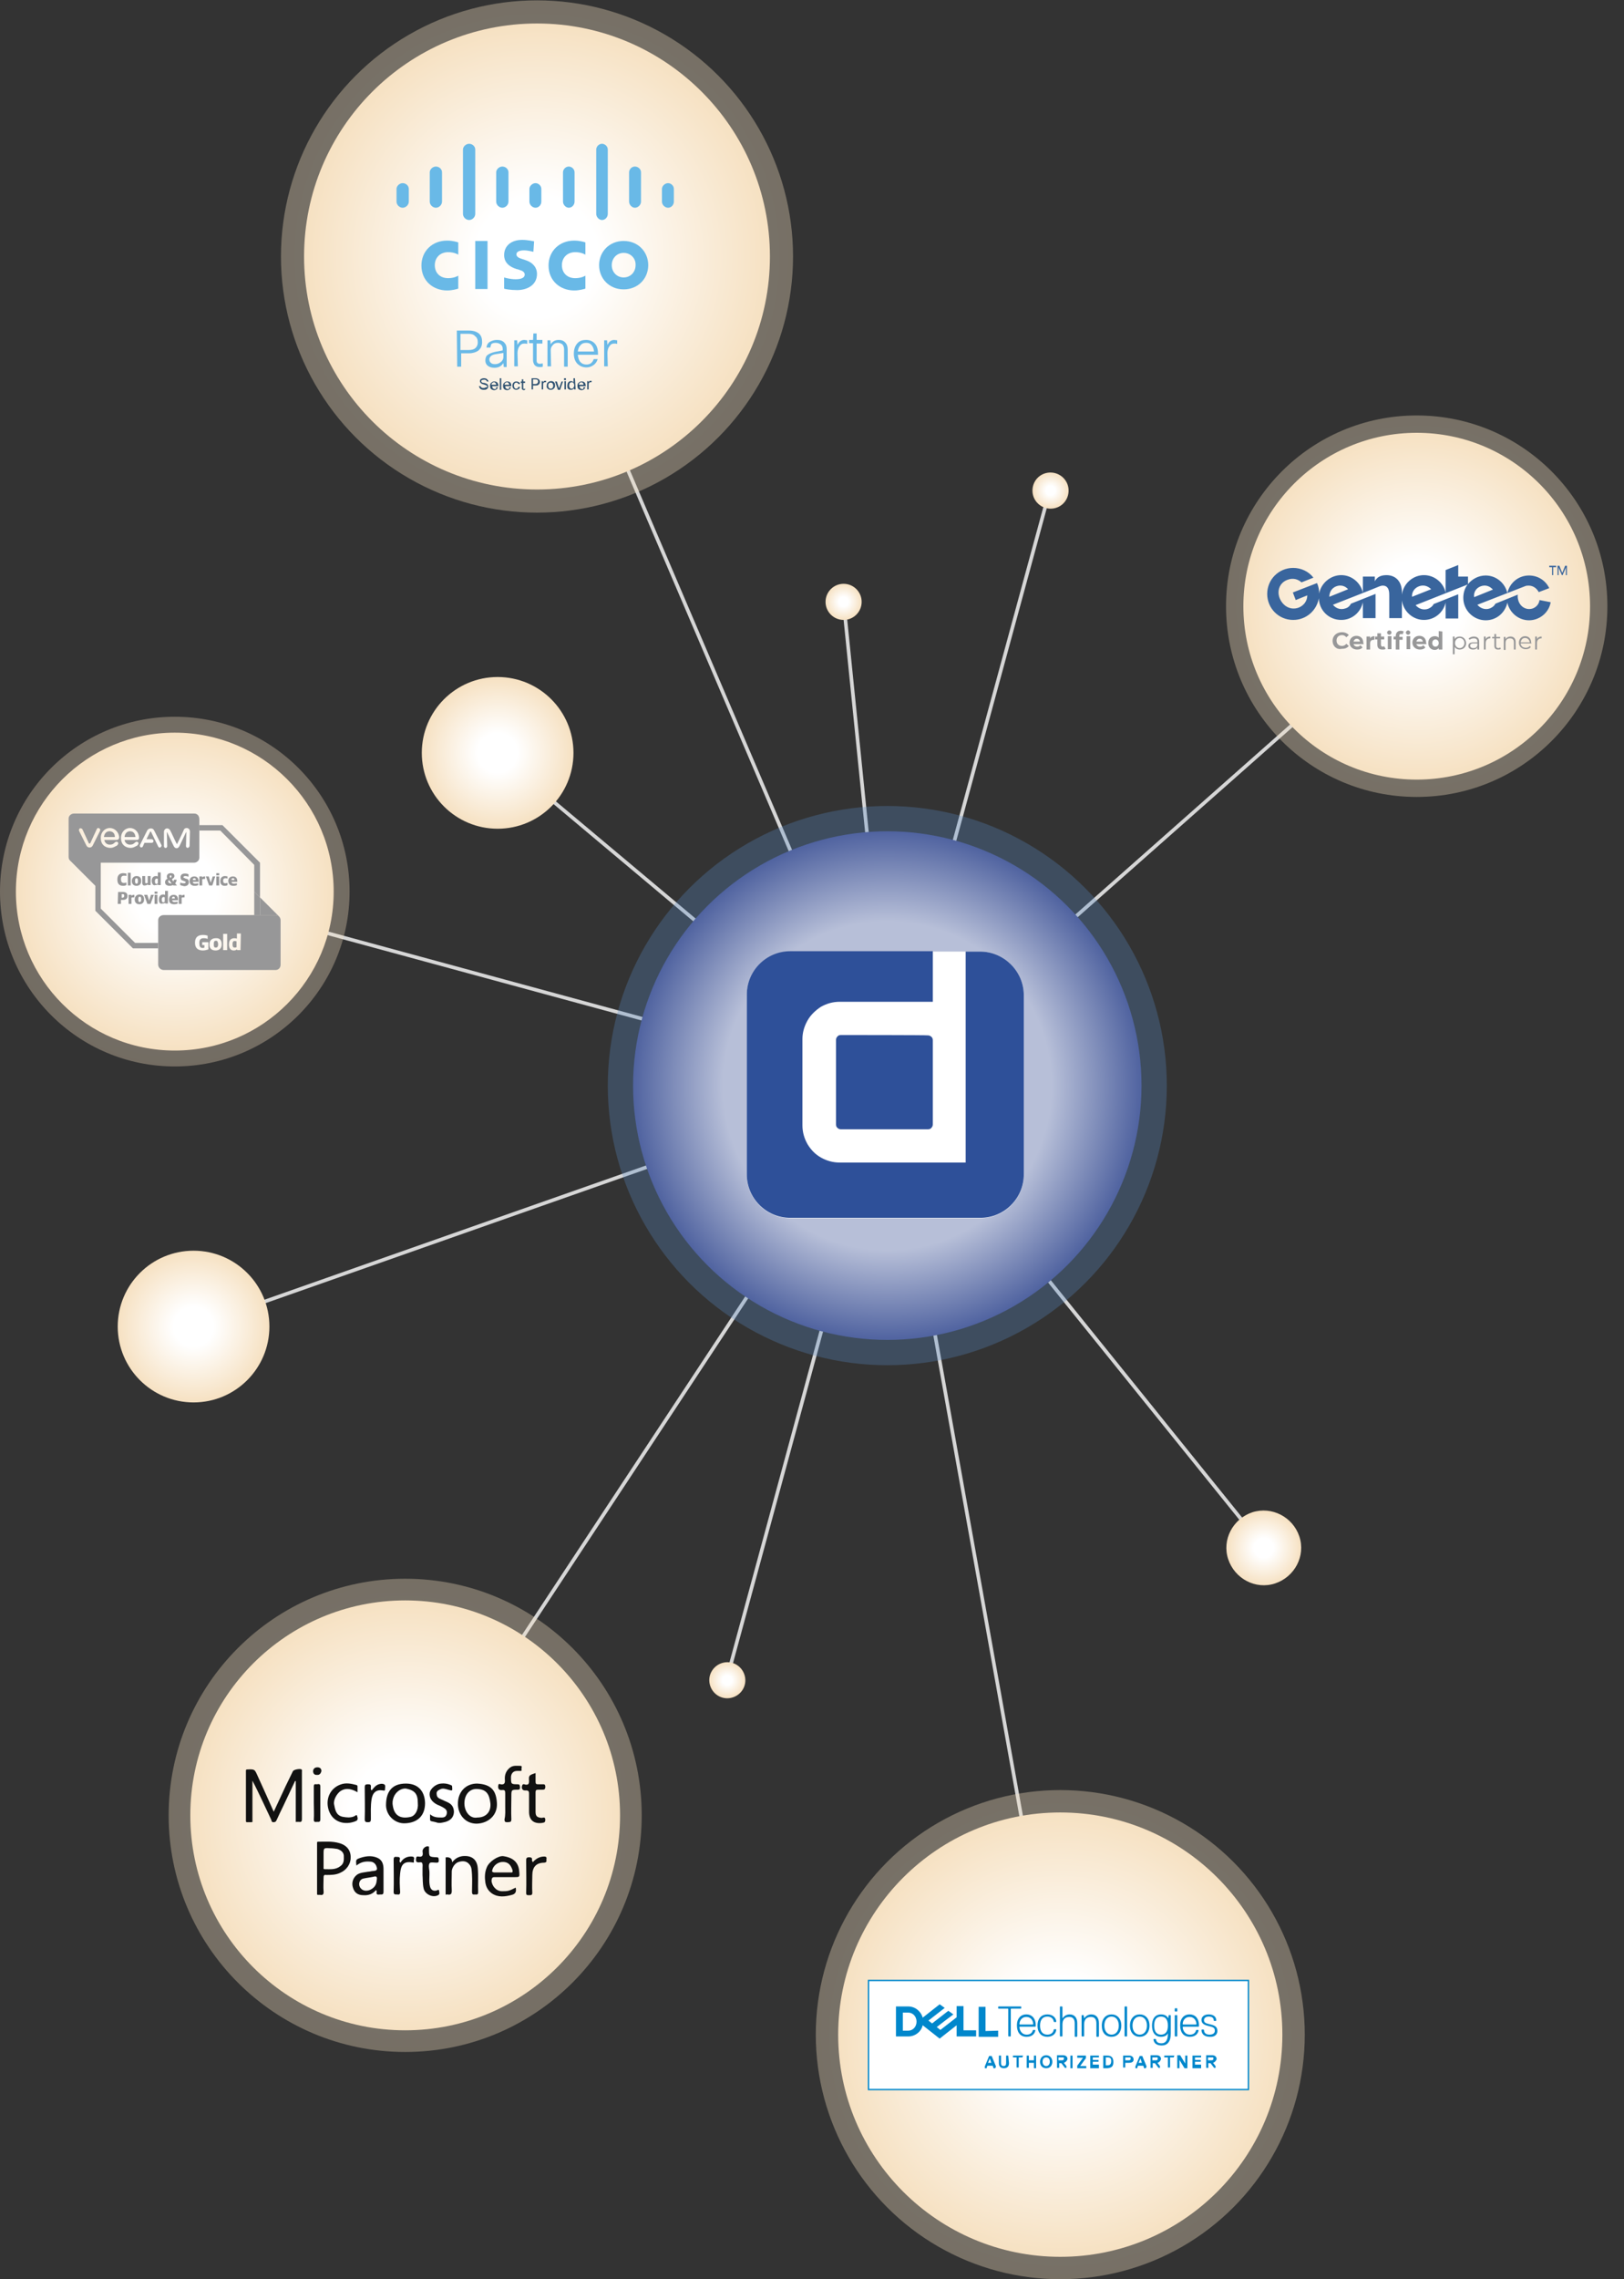 <?xml version="1.0" encoding="UTF-8"?>
<!-- Generator: Adobe Illustrator 28.2.0, SVG Export Plug-In . SVG Version: 6.00 Build 0)  -->
<svg xmlns="http://www.w3.org/2000/svg" xmlns:xlink="http://www.w3.org/1999/xlink" version="1.1" id="OBJECTS" x="0px" y="0px" viewBox="0 0 449.7 630.9" style="enable-background:new 0 0 449.7 630.9;" xml:space="preserve">
<rect x="0" y="0" width="449.7" height="630.9" fill="#333333" stroke="none"/>
<style type="text/css">
	.st0{fill:none;stroke:#D6D6D6;stroke-miterlimit:10;}
	.st1{fill:url(#SVGID_1_);}
	.st2{fill:url(#SVGID_00000068637206620951370600000008316073059158686345_);}
	.st3{fill:url(#SVGID_00000109713681707575136580000009260918799056650937_);}
	.st4{fill:url(#SVGID_00000167359082313967263060000002631359154742636949_);}
	.st5{fill:url(#SVGID_00000113328769690057143240000002107885769986248865_);}
	.st6{opacity:0.35;fill:url(#SVGID_00000116200811858577811710000012993704846608705705_);enable-background:new    ;}
	.st7{fill:url(#SVGID_00000096052793980338386480000016372004198425215628_);}
	.st8{fill:url(#SVGID_00000054949021939439693480000017919964064213612988_);}
	.st9{opacity:0.33;fill:url(#SVGID_00000041296212323680194590000001999921512691621771_);enable-background:new    ;}
	.st10{fill:url(#SVGID_00000159468299154031220930000001531145971898740398_);}
	.st11{opacity:0.34;fill:url(#SVGID_00000081616958580679881970000003700586325432888233_);enable-background:new    ;}
	.st12{fill:url(#SVGID_00000058589308064962355320000012819990356396747160_);}
	.st13{opacity:0.35;fill:url(#SVGID_00000079459910108382432880000001326341698388254888_);enable-background:new    ;}
	.st14{fill:url(#SVGID_00000042723410467970365200000000189140955039167932_);}
	.st15{opacity:0.35;fill:url(#SVGID_00000044858257318709910190000011957633712873199246_);enable-background:new    ;}
	.st16{fill:url(#SVGID_00000088834577300814197090000000060226153789908134_);}
	.st17{opacity:0.3;fill:#598BC7;enable-background:new    ;}
	.st18{fill:url(#SVGID_00000073694668642278962560000017380820749803063219_);}
	.st19{fill:#69B9E7;}
	.st20{fill:#2E5171;}
	.st21{fill:#FFFFFF;stroke:#0087CC;stroke-width:0.38;stroke-miterlimit:10;}
	.st22{fill:#0087CC;}
	.st23{fill:#121212;}
	.st24{fill:#111111;}
	.st25{fill:#353535;}
	.st26{fill:#39659D;}
	.st27{fill:#979798;}
	.st28{fill:#FFFFFF;}
	.st29{fill:#2E5099;}
</style>
<g>
	<line class="st0" x1="247.1" y1="299.8" x2="233.6" y2="166.6"></line>
	
		<radialGradient id="SVGID_1_" cx="233.59" cy="463.42" r="5" gradientTransform="matrix(1 0 0 -1 0 630)" gradientUnits="userSpaceOnUse">
		<stop offset="0.26" style="stop-color:#FFFFFF"></stop>
		<stop offset="1" style="stop-color:#F6E1C2"></stop>
	</radialGradient>
	<circle class="st1" cx="233.6" cy="166.6" r="5"></circle>
	<g>
		<line class="st0" x1="245.9" y1="300.5" x2="201.2" y2="465"></line>
		
			<radialGradient id="SVGID_00000152244218648873339280000004330001758678794153_" cx="201.4" cy="164.91" r="4.995" gradientTransform="matrix(1 0 0 -1 0 630)" gradientUnits="userSpaceOnUse">
			<stop offset="0.26" style="stop-color:#FFFFFF"></stop>
			<stop offset="1" style="stop-color:#F6E1C2"></stop>
		</radialGradient>
		<path style="fill:url(#SVGID_00000152244218648873339280000004330001758678794153_);" d="M204.1,460.9c2.3,1.5,3,4.6,1.5,6.9    s-4.6,3-6.9,1.5s-3-4.6-1.5-6.9S201.8,459.4,204.1,460.9z"></path>
	</g>
	<g>
		<line class="st0" x1="245.9" y1="300.3" x2="290.7" y2="135.7"></line>
		
			<radialGradient id="SVGID_00000088827818503748001540000010476089846157640598_" cx="290.92" cy="494.2" r="5" gradientTransform="matrix(1 0 0 -1 0 630)" gradientUnits="userSpaceOnUse">
			<stop offset="0.26" style="stop-color:#FFFFFF"></stop>
			<stop offset="1" style="stop-color:#F6E1C2"></stop>
		</radialGradient>
		<path style="fill:url(#SVGID_00000088827818503748001540000010476089846157640598_);" d="M291.1,140.8c2.8-0.1,4.9-2.4,4.8-5.2    c-0.1-2.8-2.5-4.9-5.2-4.8c-2.8,0.1-4.9,2.4-4.8,5.2C286,138.8,288.4,140.9,291.1,140.8z"></path>
	</g>
	<line class="st0" x1="246.1" y1="299.5" x2="347.3" y2="425"></line>
	
		<radialGradient id="SVGID_00000155108409595560073740000009066151369785465735_" cx="349.955" cy="201.515" r="10.334" gradientTransform="matrix(1 0 0 -1 0 630)" gradientUnits="userSpaceOnUse">
		<stop offset="0.26" style="stop-color:#FFFFFF"></stop>
		<stop offset="1" style="stop-color:#F6E1C2"></stop>
	</radialGradient>
	<path style="fill:url(#SVGID_00000155108409595560073740000009066151369785465735_);" d="M346.8,418.6c5.4-1.7,11.2,1.3,13,6.7   s-1.3,11.2-6.7,13s-11.2-1.3-13-6.7S341.4,420.4,346.8,418.6z"></path>
	<line class="st0" x1="136.8" y1="208.1" x2="246.5" y2="300.1"></line>
	
		<radialGradient id="SVGID_00000145780183991507840170000000201264842668597387_" cx="137.76" cy="421.59" r="21" gradientTransform="matrix(1 0 0 -1 0 630)" gradientUnits="userSpaceOnUse">
		<stop offset="0.26" style="stop-color:#FFFFFF"></stop>
		<stop offset="1" style="stop-color:#F6E1C2"></stop>
	</radialGradient>
	<circle style="fill:url(#SVGID_00000145780183991507840170000000201264842668597387_);" cx="137.8" cy="208.4" r="21"></circle>
	<line class="st0" x1="394.9" y1="167.9" x2="246.1" y2="299.5"></line>
	
		<radialGradient id="SVGID_00000043426441031927659930000014986734967117416324_" cx="392.34" cy="462.23" r="52.8" gradientTransform="matrix(1 0 0 -1 0 630)" gradientUnits="userSpaceOnUse">
		<stop offset="0.26" style="stop-color:#FFFFFF"></stop>
		<stop offset="1" style="stop-color:#F6E1C2"></stop>
	</radialGradient>
	
		<circle style="opacity:0.35;fill:url(#SVGID_00000043426441031927659930000014986734967117416324_);enable-background:new    ;" cx="392.3" cy="167.8" r="52.8"></circle>
	
		<radialGradient id="SVGID_00000083785790334703319830000014938979387214118022_" cx="392.34" cy="462.23" r="48" gradientTransform="matrix(1 0 0 -1 0 630)" gradientUnits="userSpaceOnUse">
		<stop offset="0.26" style="stop-color:#FFFFFF"></stop>
		<stop offset="1" style="stop-color:#F6E1C2"></stop>
	</radialGradient>
	<circle style="fill:url(#SVGID_00000083785790334703319830000014938979387214118022_);" cx="392.3" cy="167.8" r="48"></circle>
	<line class="st0" x1="53.6" y1="367.2" x2="246.1" y2="299.5"></line>
	
		<radialGradient id="SVGID_00000149364415885445896030000002825323959985137851_" cx="53.58" cy="262.79" r="21" gradientTransform="matrix(1 0 0 -1 0 630)" gradientUnits="userSpaceOnUse">
		<stop offset="0.26" style="stop-color:#FFFFFF"></stop>
		<stop offset="1" style="stop-color:#F6E1C2"></stop>
	</radialGradient>
	<circle style="fill:url(#SVGID_00000149364415885445896030000002825323959985137851_);" cx="53.6" cy="367.2" r="21"></circle>
	<line class="st0" x1="245.9" y1="300.5" x2="50.5" y2="247.4"></line>
	
		<radialGradient id="SVGID_00000116928672106952094090000007157664557928216194_" cx="48.41" cy="383.18" r="48.4" gradientTransform="matrix(1 0 0 -1 0 630)" gradientUnits="userSpaceOnUse">
		<stop offset="0.26" style="stop-color:#FFFFFF"></stop>
		<stop offset="1" style="stop-color:#F6E1C2"></stop>
	</radialGradient>
	
		<circle style="opacity:0.33;fill:url(#SVGID_00000116928672106952094090000007157664557928216194_);enable-background:new    ;" cx="48.4" cy="246.8" r="48.4"></circle>
	
		<radialGradient id="SVGID_00000068657422150881873570000004487977353754611114_" cx="48.41" cy="383.18" r="44" gradientTransform="matrix(1 0 0 -1 0 630)" gradientUnits="userSpaceOnUse">
		<stop offset="0.26" style="stop-color:#FFFFFF"></stop>
		<stop offset="1" style="stop-color:#F6E1C2"></stop>
	</radialGradient>
	<circle style="fill:url(#SVGID_00000068657422150881873570000004487977353754611114_);" cx="48.4" cy="246.8" r="44"></circle>
	<line class="st0" x1="246.1" y1="299.5" x2="112.2" y2="502.5"></line>
	
		<radialGradient id="SVGID_00000175280658599509549030000000944076229999054469_" cx="112.22" cy="127.49" r="65.45" gradientTransform="matrix(1 0 0 -1 0 630)" gradientUnits="userSpaceOnUse">
		<stop offset="0.26" style="stop-color:#FFFFFF"></stop>
		<stop offset="1" style="stop-color:#F6E1C2"></stop>
	</radialGradient>
	
		<circle style="opacity:0.34;fill:url(#SVGID_00000175280658599509549030000000944076229999054469_);enable-background:new    ;" cx="112.2" cy="502.5" r="65.5"></circle>
	
		<radialGradient id="SVGID_00000183240343982908511990000009511122542547260848_" cx="112.22" cy="127.49" r="59.5" gradientTransform="matrix(1 0 0 -1 0 630)" gradientUnits="userSpaceOnUse">
		<stop offset="0.26" style="stop-color:#FFFFFF"></stop>
		<stop offset="1" style="stop-color:#F6E1C2"></stop>
	</radialGradient>
	<circle style="fill:url(#SVGID_00000183240343982908511990000009511122542547260848_);" cx="112.2" cy="502.5" r="59.5"></circle>
	<line class="st0" x1="246.5" y1="300.1" x2="148.3" y2="70.3"></line>
	
		<radialGradient id="SVGID_00000086670875498648740190000006752534448821049985_" cx="148.7" cy="559.03" r="70.95" gradientTransform="matrix(1 0 0 -1 0 630)" gradientUnits="userSpaceOnUse">
		<stop offset="0.26" style="stop-color:#FFFFFF"></stop>
		<stop offset="1" style="stop-color:#F6E1C2"></stop>
	</radialGradient>
	
		<circle style="opacity:0.35;fill:url(#SVGID_00000086670875498648740190000006752534448821049985_);enable-background:new    ;" cx="148.7" cy="71" r="70.9"></circle>
	
		<radialGradient id="SVGID_00000105414734136562244520000002004498924894508198_" cx="148.7" cy="559.03" r="64.5" gradientTransform="matrix(1 0 0 -1 0 630)" gradientUnits="userSpaceOnUse">
		<stop offset="0.26" style="stop-color:#FFFFFF"></stop>
		<stop offset="1" style="stop-color:#F6E1C2"></stop>
	</radialGradient>
	<circle style="fill:url(#SVGID_00000105414734136562244520000002004498924894508198_);" cx="148.7" cy="71" r="64.5"></circle>
	<line class="st0" x1="293.6" y1="563.2" x2="246.7" y2="301.2"></line>
	
		<radialGradient id="SVGID_00000124849324560119921740000012743464069336291749_" cx="293.64" cy="66.77" r="67.65" gradientTransform="matrix(1 0 0 -1 0 630)" gradientUnits="userSpaceOnUse">
		<stop offset="0.26" style="stop-color:#FFFFFF"></stop>
		<stop offset="1" style="stop-color:#F6E1C2"></stop>
	</radialGradient>
	
		<circle style="opacity:0.35;fill:url(#SVGID_00000124849324560119921740000012743464069336291749_);enable-background:new    ;" cx="293.6" cy="563.2" r="67.7"></circle>
	
		<radialGradient id="SVGID_00000106842343287679161400000004459848842297194395_" cx="293.64" cy="66.77" r="61.5" gradientTransform="matrix(1 0 0 -1 0 630)" gradientUnits="userSpaceOnUse">
		<stop offset="0.26" style="stop-color:#FFFFFF"></stop>
		<stop offset="1" style="stop-color:#F6E1C2"></stop>
	</radialGradient>
	<circle style="fill:url(#SVGID_00000106842343287679161400000004459848842297194395_);" cx="293.6" cy="563.2" r="61.5"></circle>
	<circle class="st17" cx="245.7" cy="300.5" r="77.4"></circle>
	
		<radialGradient id="SVGID_00000123438061924790288120000011801939232616615811_" cx="245.69" cy="329.46" r="70.4" gradientTransform="matrix(1 0 0 -1 0 630)" gradientUnits="userSpaceOnUse">
		<stop offset="0.646" style="stop-color:#B7BFD8"></stop>
		<stop offset="1" style="stop-color:#5063A0"></stop>
	</radialGradient>
	<circle style="fill:url(#SVGID_00000123438061924790288120000011801939232616615811_);" cx="245.7" cy="300.5" r="70.4"></circle>
</g>
<g>
	<rect x="131.6" y="66.7" class="st19" width="3.4" height="13.3"></rect>
	<path class="st19" d="M162.1,70.5c-0.1-0.1-1.2-0.7-2.8-0.7c-2.2,0-3.7,1.5-3.7,3.6s1.4,3.6,3.7,3.6c1.6,0,2.7-0.6,2.8-0.7v3.6   c-0.4,0.1-1.6,0.5-3.1,0.5c-3.8,0-7.1-2.6-7.1-6.9c0-4,3-6.9,7.1-6.9c1.6,0,2.8,0.4,3.1,0.5V70.5L162.1,70.5z"></path>
	<path class="st19" d="M126.9,70.5c-0.1-0.1-1.2-0.7-2.8-0.7c-2.2,0-3.7,1.5-3.7,3.6s1.4,3.6,3.7,3.6c1.6,0,2.7-0.6,2.8-0.7v3.6   c-0.4,0.1-1.6,0.5-3.1,0.5c-3.8,0-7.1-2.6-7.1-6.9c0-4,3-6.9,7.1-6.9c1.6,0,2.8,0.4,3.1,0.5V70.5L126.9,70.5z"></path>
	<path class="st19" d="M179.5,73.4c0,3.7-2.8,6.7-6.8,6.7s-6.8-3-6.8-6.7s2.8-6.7,6.8-6.7S179.5,69.7,179.5,73.4L179.5,73.4z    M172.7,70c-1.9,0-3.3,1.5-3.3,3.4s1.4,3.4,3.3,3.4s3.3-1.5,3.3-3.4C176.1,71.5,174.6,70,172.7,70L172.7,70z"></path>
	<path class="st19" d="M147.7,69.7c-0.1,0-1.4-0.4-2.6-0.4c-1.3,0-2.1,0.4-2.1,1.1c0,0.8,1,1.1,1.6,1.3l0.9,0.3   c2.2,0.7,3.2,2.2,3.2,3.8c0,3.3-3,4.5-5.5,4.5c-1.8,0-3.5-0.3-3.6-0.4v-3.1c0.3,0.1,1.7,0.5,3.2,0.5c1.7,0,2.5-0.5,2.5-1.3   c0-0.7-0.7-1.1-1.5-1.3c-0.2-0.1-0.5-0.2-0.7-0.2c-1.9-0.6-3.5-1.7-3.5-3.9c0-2.5,1.9-4.2,5-4.2c1.6,0,3.2,0.4,3.3,0.4L147.7,69.7   L147.7,69.7L147.7,69.7z"></path>
	<path class="st19" d="M113.2,52.3c0-0.9-0.8-1.6-1.7-1.6s-1.7,0.8-1.7,1.6v3.5c0,0.9,0.8,1.7,1.7,1.7s1.7-0.8,1.7-1.7V52.3z"></path>
	<path class="st19" d="M122.4,47.7c0-0.9-0.8-1.6-1.7-1.6s-1.7,0.8-1.7,1.6v8.1c0,0.9,0.8,1.7,1.7,1.7s1.7-0.8,1.7-1.7V47.7z"></path>
	<path class="st19" d="M131.6,41.4c0-0.9-0.8-1.6-1.7-1.6s-1.7,0.8-1.7,1.6v17.8c0,0.9,0.8,1.7,1.7,1.7s1.7-0.8,1.7-1.7V41.4z"></path>
	<path class="st19" d="M140.8,47.7c0-0.9-0.8-1.6-1.7-1.6s-1.7,0.8-1.7,1.6v8.1c0,0.9,0.8,1.7,1.7,1.7s1.7-0.8,1.7-1.7V47.7z"></path>
	<path class="st19" d="M149.9,52.3c0-0.9-0.8-1.6-1.6-1.6c-0.9,0-1.7,0.8-1.7,1.6v3.5c0,0.9,0.8,1.7,1.7,1.7s1.6-0.8,1.6-1.7V52.3z"></path>
	<path class="st19" d="M159.1,47.7c0-0.9-0.8-1.6-1.6-1.6c-0.9,0-1.6,0.8-1.6,1.6v8.1c0,0.9,0.8,1.7,1.6,1.7c0.9,0,1.6-0.8,1.6-1.7   V47.7z"></path>
	<path class="st19" d="M168.3,41.4c0-0.9-0.8-1.6-1.6-1.6c-0.9,0-1.6,0.8-1.6,1.6v17.8c0,0.9,0.8,1.7,1.6,1.7c0.9,0,1.6-0.8,1.6-1.7   V41.4z"></path>
	<path class="st19" d="M177.5,47.7c0-0.9-0.8-1.6-1.7-1.6s-1.6,0.8-1.6,1.6v8.1c0,0.9,0.8,1.7,1.6,1.7c0.9,0,1.7-0.8,1.7-1.7V47.7z"></path>
	<path class="st19" d="M186.6,52.3c0-0.9-0.8-1.6-1.6-1.6c-0.9,0-1.7,0.8-1.7,1.6v3.5c0,0.9,0.8,1.7,1.7,1.7s1.6-0.8,1.6-1.7V52.3z"></path>
	<path class="st19" d="M126.5,91.5h3.3c1.3,0,2.2,0.3,2.9,0.9c0.6,0.6,0.8,1.3,0.8,2.3c0,1.1-0.4,1.8-1.1,2.4   c-0.6,0.4-1.5,0.7-2.6,0.7h-2.1v3.7h-1.1L126.5,91.5L126.5,91.5z M129.8,92.4h-2.3v4.5h2.2c0.9,0,1.6-0.2,2-0.6   c0.4-0.4,0.6-0.9,0.6-1.5c0-0.8-0.2-1.4-0.8-1.8C131.2,92.6,130.5,92.4,129.8,92.4L129.8,92.4L129.8,92.4z"></path>
	<path class="st19" d="M135.8,96.2h-1.1c0.1-0.7,0.4-1.3,1-1.6c0.5-0.3,1.2-0.5,1.9-0.5c0.9,0,1.6,0.2,2.1,0.8   c0.4,0.4,0.6,1,0.6,1.7v5h-0.8l-0.1-1.1c-0.6,0.9-1.4,1.3-2.5,1.3c-0.8,0-1.4-0.2-1.9-0.6c-0.4-0.4-0.6-0.8-0.6-1.4   c0-0.7,0.2-1.3,0.7-1.6c0.4-0.3,1.1-0.6,2-0.8l2.1-0.4v-0.5c0-0.5-0.2-0.9-0.6-1.2c-0.3-0.2-0.8-0.4-1.3-0.4c-0.6,0-1,0.1-1.3,0.4   C136,95.5,135.8,95.8,135.8,96.2L135.8,96.2L135.8,96.2z M139.4,98.8v-1.1l-1.9,0.3c-0.8,0.1-1.3,0.3-1.6,0.6   c-0.2,0.2-0.4,0.5-0.4,0.9c0,0.4,0.2,0.8,0.5,1c0.2,0.2,0.6,0.3,1.1,0.3c0.6,0,1.1-0.2,1.6-0.6C139.2,99.8,139.4,99.3,139.4,98.8   L139.4,98.8L139.4,98.8z"></path>
	<path class="st19" d="M143.4,101.4h-1v-7.2h0.8l0.1,1.3c0.4-0.9,1-1.4,1.9-1.4c0.2,0,0.5,0.1,0.8,0.1v1c-0.3-0.1-0.6-0.1-0.8-0.1   c-0.6,0-1,0.2-1.4,0.8c-0.3,0.4-0.5,1.1-0.5,1.9L143.4,101.4L143.4,101.4L143.4,101.4z"></path>
	<path class="st19" d="M150.2,95.1h-1.6v4.7c0,0.6,0.3,0.9,0.9,0.9c0.2,0,0.6-0.1,0.8-0.1v0.9c-0.3,0.1-0.6,0.1-0.9,0.1   c-0.6,0-1.1-0.2-1.4-0.6c-0.2-0.3-0.4-0.8-0.4-1.3v-4.7h-1.1v-0.9h1.1l0.1-1.8h0.9v1.8h1.6V95.1L150.2,95.1z"></path>
	<path class="st19" d="M152.6,101.4h-1v-7.2h0.8l0.1,1.1c0.2-0.4,0.6-0.7,0.9-0.9c0.4-0.2,0.8-0.3,1.3-0.3c0.8,0,1.4,0.2,1.9,0.8   c0.4,0.4,0.6,1.1,0.6,1.8v4.8h-1v-4.8c0-0.6-0.2-1.1-0.5-1.4c-0.3-0.2-0.7-0.4-1.2-0.4c-0.6,0-1.1,0.2-1.4,0.6   c-0.4,0.4-0.6,0.9-0.6,1.4L152.6,101.4L152.6,101.4z"></path>
	<path class="st19" d="M164.4,99.4h1.1c-0.2,0.7-0.6,1.3-1.2,1.7c-0.6,0.4-1.2,0.6-1.9,0.6c-1.1,0-1.9-0.4-2.6-1.1   c-0.6-0.7-0.9-1.6-0.9-2.7c0-1.3,0.4-2.3,1.1-3c0.6-0.6,1.4-0.8,2.3-0.8c1.1,0,1.9,0.4,2.5,1.1c0.6,0.7,0.8,1.7,0.8,3H160   c0.1,0.9,0.3,1.6,0.8,2.1c0.4,0.4,0.9,0.6,1.6,0.6c0.5,0,0.9-0.1,1.3-0.4C164.1,100.1,164.3,99.8,164.4,99.4L164.4,99.4L164.4,99.4   z M162.3,94.9c-0.7,0-1.2,0.2-1.6,0.7c-0.4,0.4-0.6,1-0.7,1.7h4.5c-0.1-0.8-0.3-1.4-0.8-1.9C163.3,95,162.9,94.9,162.3,94.9   L162.3,94.9L162.3,94.9z"></path>
	<path class="st19" d="M168.3,101.4h-1v-7.2h0.8l0.1,1.3c0.4-0.9,1-1.4,1.9-1.4c0.2,0,0.5,0.1,0.8,0.1v1c-0.3-0.1-0.6-0.1-0.8-0.1   c-0.6,0-1,0.2-1.4,0.8c-0.3,0.4-0.5,1.1-0.5,1.9L168.3,101.4L168.3,101.4L168.3,101.4z"></path>
	<path class="st20" d="M134.9,107c0-0.1,0-0.2-0.1-0.2c-0.1-0.1-0.1-0.1-0.3-0.2s-0.4-0.1-0.6-0.2c-0.4-0.1-0.6-0.2-0.8-0.4   c-0.1-0.1-0.2-0.3-0.2-0.5c0-0.2,0.1-0.5,0.3-0.6c0.2-0.1,0.5-0.2,0.8-0.2c0.4,0,0.7,0.1,0.9,0.3c0.2,0.2,0.3,0.4,0.4,0.6h-0.5   c0-0.2-0.1-0.3-0.3-0.4c-0.1-0.1-0.3-0.1-0.5-0.1c-0.2,0-0.4,0.1-0.6,0.1c-0.1,0.1-0.1,0.2-0.1,0.3c0,0.1,0,0.1,0,0.2   s0.1,0.1,0.1,0.1c0.1,0.1,0.3,0.2,0.7,0.2c0.5,0.1,0.8,0.3,0.9,0.4c0.1,0.1,0.2,0.3,0.2,0.6c0,0.3-0.1,0.5-0.4,0.7   c-0.2,0.2-0.5,0.2-0.9,0.2s-0.7-0.1-0.9-0.3c-0.2-0.2-0.3-0.4-0.4-0.7h0.5c0,0.2,0.1,0.3,0.3,0.4c0.1,0.1,0.3,0.1,0.5,0.1   c0.3,0,0.5-0.1,0.6-0.2C134.8,107.3,134.9,107.1,134.9,107L134.9,107L134.9,107z"></path>
	<path class="st20" d="M137.4,107.2h0.5c-0.1,0.2-0.2,0.4-0.4,0.6c-0.2,0.1-0.4,0.2-0.6,0.2c-0.4,0-0.6-0.1-0.9-0.3   c-0.2-0.2-0.3-0.5-0.3-0.9c0-0.4,0.1-0.7,0.4-0.9c0.2-0.2,0.4-0.3,0.8-0.3c0.4,0,0.6,0.1,0.8,0.3c0.2,0.2,0.3,0.6,0.3,1h-1.7   c0,0.3,0.1,0.5,0.2,0.6c0.1,0.1,0.3,0.2,0.5,0.2c0.1,0,0.3,0,0.4-0.1C137.3,107.4,137.4,107.3,137.4,107.2   C137.4,107.2,137.4,107.2,137.4,107.2z M136.8,105.8c-0.2,0-0.3,0.1-0.5,0.2c-0.1,0.1-0.2,0.3-0.2,0.5h1.3c0-0.2-0.1-0.4-0.2-0.5   C137.1,105.9,137,105.8,136.8,105.8L136.8,105.8L136.8,105.8z"></path>
	<rect x="138.4" y="104.7" class="st20" width="0.4" height="3.2"></rect>
	<path class="st20" d="M141,107.2h0.5c-0.1,0.2-0.2,0.4-0.4,0.6c-0.2,0.1-0.4,0.2-0.6,0.2c-0.4,0-0.6-0.1-0.9-0.3   c-0.2-0.2-0.3-0.5-0.3-0.9c0-0.4,0.1-0.7,0.4-0.9c0.2-0.2,0.4-0.3,0.8-0.3c0.4,0,0.6,0.1,0.8,0.3c0.2,0.2,0.3,0.6,0.3,1h-1.7   c0,0.3,0.1,0.5,0.2,0.6c0.1,0.1,0.3,0.2,0.5,0.2c0.1,0,0.3,0,0.4-0.1C140.9,107.4,141,107.3,141,107.2L141,107.2L141,107.2z    M140.4,105.8c-0.2,0-0.3,0.1-0.5,0.2c-0.1,0.1-0.2,0.3-0.2,0.5h1.3c0-0.2-0.1-0.4-0.2-0.5C140.7,105.9,140.6,105.8,140.4,105.8   L140.4,105.8L140.4,105.8z"></path>
	<path class="st20" d="M143.5,107.1h0.5c0,0.2-0.1,0.4-0.4,0.6c-0.2,0.1-0.4,0.2-0.6,0.2c-0.3,0-0.6-0.1-0.8-0.3   c-0.2-0.2-0.3-0.5-0.3-0.8c0-0.4,0.1-0.7,0.3-0.9c0.2-0.2,0.4-0.3,0.8-0.3c0.3,0,0.5,0.1,0.7,0.2c0.2,0.1,0.3,0.3,0.3,0.5h-0.5   c0-0.1-0.1-0.2-0.2-0.3c-0.1-0.1-0.2-0.1-0.3-0.1c-0.2,0-0.4,0.1-0.5,0.2c-0.1,0.2-0.2,0.4-0.2,0.6c0,0.3,0.1,0.5,0.2,0.7   c0.1,0.1,0.2,0.2,0.4,0.2c0.1,0,0.3,0,0.4-0.1C143.4,107.3,143.5,107.2,143.5,107.1L143.5,107.1L143.5,107.1z"></path>
	<path class="st20" d="M145.4,107.5v0.4c-0.1,0-0.2,0.1-0.3,0.1c-0.2,0-0.4-0.1-0.5-0.2c-0.1-0.1-0.1-0.2-0.1-0.4v-1.4h-0.3v-0.4   h0.3l0-0.6h0.4v0.6h0.5v0.4h-0.5v1.4c0,0.2,0.1,0.3,0.2,0.3C145.3,107.6,145.4,107.6,145.4,107.5L145.4,107.5L145.4,107.5z"></path>
	<path class="st20" d="M147.2,104.7h1c0.4,0,0.8,0.1,1,0.3c0.2,0.2,0.3,0.4,0.3,0.7c0,0.3-0.1,0.6-0.4,0.8c-0.2,0.2-0.5,0.2-0.9,0.2   h-0.6v1.1h-0.4C147.2,107.9,147.2,104.7,147.2,104.7z M148.2,105h-0.6v1.3h0.6c0.3,0,0.5-0.1,0.6-0.2c0.1-0.1,0.2-0.3,0.2-0.5   c0-0.2-0.1-0.4-0.2-0.5C148.7,105.1,148.5,105,148.2,105L148.2,105L148.2,105z"></path>
	<path class="st20" d="M150.4,107.8H150v-2.3h0.3l0.1,0.3c0.1-0.3,0.3-0.4,0.6-0.4c0.1,0,0.2,0,0.2,0v0.4c-0.1,0-0.2,0-0.3,0   c-0.2,0-0.3,0.1-0.4,0.2c-0.1,0.1-0.1,0.3-0.1,0.6L150.4,107.8L150.4,107.8z"></path>
	<path class="st20" d="M151.4,106.7c0-0.4,0.1-0.7,0.4-0.9c0.2-0.2,0.5-0.3,0.8-0.3c0.4,0,0.6,0.1,0.8,0.3c0.2,0.2,0.3,0.5,0.3,0.9   c0,0.4-0.1,0.7-0.4,0.9c-0.2,0.2-0.4,0.3-0.8,0.3c-0.4,0-0.6-0.1-0.8-0.3C151.4,107.4,151.3,107.1,151.4,106.7L151.4,106.7   L151.4,106.7z M151.8,106.7c0,0.3,0.1,0.5,0.2,0.7c0.1,0.1,0.3,0.2,0.5,0.2c0.2,0,0.4-0.1,0.5-0.2c0.1-0.2,0.2-0.4,0.2-0.6   c0-0.3-0.1-0.5-0.2-0.7c-0.1-0.1-0.3-0.2-0.5-0.2c-0.2,0-0.4,0.1-0.5,0.2C151.9,106.2,151.8,106.4,151.8,106.7L151.8,106.7z"></path>
	<path class="st20" d="M155.5,105.6h0.4l-0.8,2.3h-0.6l-0.8-2.3h0.5l0.6,1.9L155.5,105.6L155.5,105.6z"></path>
	<path class="st20" d="M156.7,105.2h-0.5v-0.5h0.5V105.2z M156.7,107.8h-0.4v-2.3h0.4V107.8z"></path>
	<path class="st20" d="M159.4,107.8H159l-0.1-0.3c-0.2,0.3-0.4,0.4-0.8,0.4s-0.6-0.1-0.8-0.3c-0.2-0.2-0.2-0.5-0.2-0.8   c0-0.4,0.1-0.8,0.3-1c0.2-0.2,0.4-0.3,0.7-0.3c0.3,0,0.6,0.1,0.7,0.4v-1.2h0.4L159.4,107.8L159.4,107.8z M157.6,106.7   c0,0.3,0.1,0.5,0.2,0.7c0.1,0.1,0.3,0.2,0.5,0.2c0.2,0,0.4-0.1,0.5-0.3c0.1-0.2,0.2-0.3,0.2-0.6c0-0.3-0.1-0.5-0.2-0.7   c-0.1-0.1-0.3-0.2-0.5-0.2c-0.2,0-0.4,0.1-0.5,0.2C157.7,106.2,157.6,106.5,157.6,106.7L157.6,106.7L157.6,106.7z"></path>
	<path class="st20" d="M161.6,107.2h0.5c-0.1,0.2-0.2,0.4-0.4,0.6c-0.2,0.1-0.4,0.2-0.6,0.2c-0.4,0-0.6-0.1-0.9-0.3   c-0.2-0.2-0.3-0.5-0.3-0.9c0-0.4,0.1-0.7,0.4-0.9c0.2-0.2,0.4-0.3,0.8-0.3c0.4,0,0.6,0.1,0.8,0.3c0.2,0.2,0.3,0.6,0.3,1h-1.7   c0,0.3,0.1,0.5,0.2,0.6c0.1,0.1,0.3,0.2,0.5,0.2c0.1,0,0.3,0,0.4-0.1C161.5,107.4,161.5,107.3,161.6,107.2   C161.6,107.2,161.6,107.2,161.6,107.2z M161,105.8c-0.2,0-0.3,0.1-0.5,0.2c-0.1,0.1-0.2,0.3-0.2,0.5h1.3c0-0.2-0.1-0.4-0.2-0.5   C161.3,105.9,161.1,105.8,161,105.8L161,105.8L161,105.8z"></path>
	<path class="st20" d="M163,107.8h-0.4v-2.3h0.3l0.1,0.3c0.1-0.3,0.3-0.4,0.6-0.4c0.1,0,0.2,0,0.2,0v0.4c-0.1,0-0.2,0-0.3,0   c-0.2,0-0.3,0.1-0.4,0.2c-0.1,0.1-0.1,0.3-0.1,0.6L163,107.8L163,107.8z"></path>
</g>
<g>
	<rect x="240.5" y="548.2" class="st21" width="105.2" height="30.2"></rect>
	<g>
		<path class="st22" d="M337.1,562.2c0-1.1-0.6-1.5-1.8-1.8s-1.9-0.4-1.9-1.2c0-0.6,0.5-1,1.3-1c1.1,0,1.4,0.5,1.4,1.1l0.1,0.1h0.5    l0.1-0.1c0-1.2-1-1.7-2.1-1.7c-1.3,0-2,0.7-2,1.5c0,1,0.7,1.4,1.9,1.7s1.8,0.4,1.8,1.3c0,0.6-0.4,1.1-1.5,1.1    c-1.1,0-1.5-0.6-1.5-1.3l-0.1-0.1h-0.5l-0.1,0.1c0,1.1,0.8,1.9,2.3,1.9C336.4,563.9,337.1,563.1,337.1,562.2 M331.9,561l0.1-0.1    v-0.4c0-1.7-1-2.9-2.6-2.9s-2.6,1.2-2.6,2.9v0.2c0,1.7,0.8,3.1,2.7,3.1c1.7,0,2.3-1.1,2.4-1.8l-0.1-0.1h-0.5l-0.1,0.1    c-0.2,0.7-0.7,1.2-1.7,1.2c-1.5,0-2-1.4-2-2.1l0.1-0.1H331.9z M331.2,560.4h-3.6l-0.1-0.1c0-0.8,0.5-2,1.9-2s1.9,1.2,1.9,2    L331.2,560.4L331.2,560.4z M326,563.6v-5.7l-0.1-0.1h-0.5l-0.1,0.1v5.7l0.1,0.1h0.5L326,563.6z M326,556.7V556l-0.1-0.1h-0.5    l-0.1,0.1v0.7l0.1,0.1h0.5L326,556.7z M321.5,563.2c-1.2,0-1.9-0.8-1.9-2.5s0.7-2.5,1.9-2.5s1.9,0.8,1.9,2.5    S322.7,563.2,321.5,563.2 M323.4,562.9c0,1.5-0.4,2.7-1.8,2.7c-1.1,0-1.4-0.5-1.5-1.1l-0.1-0.1h-0.5l-0.1,0.1    c0.1,1,0.8,1.7,2.3,1.7c1.5,0,2.5-1,2.5-3.3v-5l-0.1-0.1h-0.4l-0.1,0.1l-0.1,0.7h-0.1c-0.2-0.5-0.8-1-1.9-1    c-1.7,0-2.5,1.3-2.5,3.1s0.8,3.1,2.5,3.1c1.1,0,1.7-0.5,1.9-1L323.4,562.9L323.4,562.9z M315.6,558.2c1.2,0,2,1,2,2.5    s-0.8,2.5-2,2.5s-2-1-2-2.5S314.4,558.2,315.6,558.2 M315.6,563.8c1.5,0,2.7-1.1,2.7-3.1s-1.2-3.1-2.7-3.1s-2.7,1.1-2.7,3.1    S314.1,563.8,315.6,563.8 M312.1,563.6v-8.1l-0.1-0.1h-0.5l-0.1,0.1v8.1l0.1,0.1h0.5L312.1,563.6z M307.8,558.2c1.2,0,2,1,2,2.5    s-0.8,2.5-2,2.5s-2-1-2-2.5S306.6,558.2,307.8,558.2 M307.8,563.8c1.5,0,2.7-1.1,2.7-3.1s-1.2-3.1-2.7-3.1s-2.7,1.1-2.7,3.1    S306.2,563.8,307.8,563.8 M304.3,563.6V560c0-1.5-0.8-2.4-2.1-2.4c-0.8,0-1.5,0.4-1.9,1h-0.1l-0.1-0.7l-0.1-0.1h-0.4l-0.1,0.1v5.7    l0.1,0.1h0.5l0.1-0.1v-3.2c0-1.3,0.6-2.1,1.9-2.1c1,0,1.5,0.6,1.5,1.8v3.6l0.1,0.1h0.5L304.3,563.6L304.3,563.6z M298.3,563.6V560    c0-1.5-0.8-2.4-2.1-2.4c-0.8,0-1.5,0.4-1.9,1h-0.1v-3.1l-0.1-0.1h-0.5l-0.1,0.1v8.1l0.1,0.1h0.5l0.1-0.1v-3.2    c0-1.3,0.6-2.1,1.9-2.1c1,0,1.5,0.6,1.5,1.8v3.6l0.1,0.1h0.5L298.3,563.6L298.3,563.6z M288,560.7c0-1.7,0.8-2.5,2-2.5    s1.7,0.7,1.8,1.4l0.1,0.1h0.5l0.1-0.1c-0.1-1.2-1.1-2-2.5-2c-1.5,0-2.7,1-2.7,3.1s1.2,3.1,2.7,3.1c1.4,0,2.4-0.8,2.5-2l-0.1-0.1    h-0.5l-0.1,0.1c-0.1,0.7-0.6,1.4-1.8,1.4S288,562.4,288,560.7 M286.7,561l0.1-0.1v-0.4c0-1.7-1-2.9-2.6-2.9s-2.6,1.2-2.6,2.9v0.2    c0,1.7,0.8,3.1,2.7,3.1c1.7,0,2.3-1.1,2.4-1.8l-0.1-0.1h-0.5l-0.1,0.1c-0.2,0.7-0.7,1.2-1.7,1.2c-1.5,0-2-1.4-2-2.1l0.1-0.1H286.7    z M286,560.4h-3.6l-0.1-0.1c0-0.8,0.5-2,1.9-2s1.9,1.2,1.9,2L286,560.4z M282.8,555.9v-0.4l-0.1-0.1h-6.2l-0.1,0.1v0.4l0.1,0.1    h2.6l0.1,0.1v7.5l0.1,0.1h0.5l0.1-0.1v-7.5l0.1-0.1h2.6L282.8,555.9L282.8,555.9z"></path>
		<path class="st22" d="M276.4,562.1v1.7H271v-8.3h1.9v6.7L276.4,562.1L276.4,562.1z M251.5,563.7c1.9,0,3.6-1.3,4-3.1l4.7,3.7    l4.7-3.7v3.1h5.4v-1.7h-3.5v-6.7h-1.9v3.1l-4.5,3.5l-1-0.8l2.2-1.7l2.4-1.8l-1.4-1l-4.5,3.5l-1-0.8l4.5-3.5l-1.4-1l-4.7,3.7    c-0.5-1.8-2.1-3.1-4-3.1h-3.4v8.3L251.5,563.7L251.5,563.7z M250,562.1v-5h1.5c1.3,0,2.3,1.1,2.3,2.5s-1,2.5-2.3,2.5H250z"></path>
	</g>
	<g>
		<path class="st22" d="M275.6,572.5h-0.5l0,0l-0.2-0.7l-0.1,0h-1.3l-0.1,0l-0.2,0.7l0,0h-0.5l0,0v-0.5l1.2-2.9l0,0h0.7l0,0l1.2,2.9    L275.6,572.5L275.6,572.5L275.6,572.5z M274.1,569.8L274.1,569.8l-0.5,1.2l0,0h0.9l0,0L274.1,569.8L274.1,569.8z"></path>
		<path class="st22" d="M279.4,571.1c0,0.9-0.5,1.4-1.4,1.4s-1.4-0.5-1.4-1.4V569l0,0h0.6l0,0v2.1c0,0.5,0.2,0.8,0.7,0.8    s0.7-0.3,0.7-0.8V569l0,0h0.6l0,0L279.4,571.1L279.4,571.1z"></path>
		<path class="st22" d="M283.1,569.5h-1l0,0v2.8l0,0h-0.6l0,0v-2.8l0,0h-1l0,0V569l0,0h2.8l0,0L283.1,569.5L283.1,569.5L283.1,569.5    z"></path>
		<path class="st22" d="M286.9,572.5h-0.6l0,0V571l0,0h-1.4l0,0v1.4l0,0h-0.6l0,0V569l0,0h0.6l0,0v1.3l0,0h1.4l0,0V569l0,0h0.6l0,0    L286.9,572.5L286.9,572.5z"></path>
		<path class="st22" d="M289.7,572.5c-1.1,0-1.7-0.8-1.7-1.8s0.7-1.8,1.7-1.8s1.7,0.8,1.7,1.8S290.8,572.5,289.7,572.5z     M289.7,569.5c-0.7,0-1,0.5-1,1.2s0.4,1.2,1,1.2s1-0.5,1-1.2S290.4,569.5,289.7,569.5z"></path>
		<path class="st22" d="M294.6,571L294.6,571l0.7,0.9v0.5l0,0h-0.3l-0.1,0l-1-1.3l-0.1,0h-0.5l0,0v1.3l0,0h-0.6l0,0v-3.5l0,0h1.7    c0.7,0,1.2,0.4,1.2,1.1C295.4,570.5,295,570.9,294.6,571L294.6,571z M294.1,569.5h-1l0,0v0.8l0,0h1c0.3,0,0.5-0.1,0.5-0.5    S294.5,569.5,294.1,569.5L294.1,569.5z"></path>
		<path class="st22" d="M297,572.5h-0.6l0,0V569l0,0h0.6l0,0L297,572.5L297,572.5z"></path>
		<path class="st22" d="M300.8,572.5h-2.5l0,0v-0.6l0-0.1l1.6-2.2v0h-1.6l0,0V569l0,0h2.4l0,0v0.6l0,0.1l-1.6,2.2v0h1.7l0,0    L300.8,572.5L300.8,572.5z"></path>
		<path class="st22" d="M304.3,572.5h-2.4l0,0V569l0,0h2.4l0,0v0.5l0,0h-1.7l0,0v0.7l0,0h1.6l0,0v0.5l0,0h-1.6l0,0v0.8l0,0h1.7l0,0    L304.3,572.5L304.3,572.5L304.3,572.5z"></path>
		<path class="st22" d="M306.6,572.5h-1.1l0,0V569l0,0h1.1c1.3,0,1.7,0.7,1.7,1.8S307.9,572.4,306.6,572.5L306.6,572.5z     M306.7,569.5h-0.5l0,0v2.2l0,0h0.5c0.7,0,1-0.4,1-1.2S307.4,569.5,306.7,569.5L306.7,569.5z"></path>
		<path class="st22" d="M312.6,571h-1l0,0v1.3l0,0h-0.6l0,0V569l0,0h1.7c0.7,0,1.2,0.4,1.2,1.1S313.3,571,312.6,571L312.6,571z     M312.6,569.5h-1l0,0v0.8l0,0h1c0.3,0,0.5-0.1,0.5-0.5S312.9,569.5,312.6,569.5L312.6,569.5z"></path>
		<path class="st22" d="M317.3,572.5h-0.5l0,0l-0.2-0.7l-0.1,0h-1.3l-0.1,0l-0.2,0.7l0,0h-0.5l0,0v-0.5l1.2-2.9l0,0h0.7l0,0l1.2,2.9    L317.3,572.5L317.3,572.5L317.3,572.5z M315.8,569.8L315.8,569.8l-0.5,1.2l0,0h0.9l0,0L315.8,569.8L315.8,569.8z"></path>
		<path class="st22" d="M320.5,571L320.5,571l0.7,0.9v0.5l0,0h-0.3l-0.1,0l-1-1.3l-0.1,0h-0.5l0,0v1.3l0,0h-0.6l0,0v-3.5l0,0h1.7    c0.7,0,1.2,0.4,1.2,1.1C321.3,570.5,321,570.9,320.5,571L320.5,571z M320.1,569.5h-1l0,0v0.8l0,0h1c0.3,0,0.5-0.1,0.5-0.5    S320.4,569.5,320.1,569.5L320.1,569.5z"></path>
		<path class="st22" d="M325,569.5h-1l0,0v2.8l0,0h-0.6l0,0v-2.8l0,0h-1l0,0V569l0,0h2.8l0,0L325,569.5L325,569.5L325,569.5z"></path>
		<path class="st22" d="M326,568.9h0.7l0.1,0l1.4,2.3h0V569l0,0h0.6l0,0v3.5l0,0h-0.7l-0.1,0l-1.4-2.3h0v2.3l0,0H326l0,0L326,568.9    L326,568.9z"></path>
		<path class="st22" d="M332.6,572.5h-2.4l0,0V569l0,0h2.4l0,0v0.5l0,0h-1.7l0,0v0.7l0,0h1.6l0,0v0.5l0,0h-1.6l0,0v0.8l0,0h1.7l0,0    L332.6,572.5L332.6,572.5L332.6,572.5z"></path>
		<path class="st22" d="M335.9,571L335.9,571l0.7,0.9v0.5l0,0h-0.3l-0.1,0l-1-1.3l-0.1,0h-0.5l0,0v1.3l0,0h-0.6l0,0v-3.5l0,0h1.7    c0.7,0,1.2,0.4,1.2,1.1C336.7,570.5,336.3,570.9,335.9,571L335.9,571z M335.5,569.5h-1l0,0v0.8l0,0h1c0.3,0,0.5-0.1,0.5-0.5    S335.8,569.5,335.5,569.5L335.5,569.5z"></path>
	</g>
</g>
<g>
	<path class="st23" d="M81.9,504.1v-11.1c-0.1,0-0.2,0-0.2,0c-1.1,2.3-2.2,4.7-3.3,7c-0.6,1.2-1.2,2.5-1.8,3.8   c-0.2,0.5-0.5,0.6-0.9,0.6c-0.5,0-0.5-0.4-0.6-0.7c-0.8-1.7-1.6-3.4-2.4-5.1c-0.9-1.9-1.8-3.8-2.8-5.7v11.3c0,0.1-0.1,0.1-0.2,0.2   c-0.5,0-0.9,0-1.4,0c-0.1,0-0.1-0.1-0.2-0.2V490c0-0.1,0.1-0.1,0.2-0.2c2.2-0.1,2.2-0.1,3,1.7c1.5,3.3,3,6.6,4.5,10   c1.1-2.4,2.2-4.7,3.3-7.1c0.7-1.4,1.3-2.7,2-4.1c0.2-0.5,2.1-0.8,2.4-0.5c0.2,0.2,0.1,0.4,0.1,0.6c0,4.4,0,8.8,0,13.2   c0,0.6-0.2,0.8-0.8,0.7c-0.3,0-0.6,0-0.9,0C82,504.2,81.9,504.2,81.9,504.1L81.9,504.1z"></path>
	<path class="st24" d="M123.4,524.3v-10c0-0.1,0.1-0.1,0.2-0.2c0.1,0,0.1,0,0.2,0c0.9,0,1.4,0.5,1.4,1.4c0.8-1,1.6-1.5,2.8-1.7   c2.6-0.3,4.1,0.9,4.3,3.3c0.2,2.2,0,4.5,0.1,6.7c0,0.8-0.5,0.6-0.9,0.6c-0.6,0.1-0.8-0.1-0.8-0.7c0-1.6,0.1-3.2,0-4.8   c-0.1-1,0-2-0.7-2.8c-0.7-0.9-1.7-1.1-3-0.7c-1,0.3-1.8,1.5-1.9,2.5c0,1.8-0.1,3.6,0,5.4c0,0.9-0.2,1.3-1.2,1.1c-0.2,0-0.3,0-0.5,0   C123.5,524.5,123.4,524.4,123.4,524.3L123.4,524.3z"></path>
	<path class="st24" d="M139.9,499.9c0-1.1,0-2.3,0-3.5c0-0.7-0.1-1-0.9-0.9c-0.9,0.1-1.2-0.5-1-1.4c0.1-0.4,0.4-0.3,0.6-0.2   c1.1,0.2,1.3-0.4,1.2-1.3c-0.1-1.4,0.4-2.5,1.4-3.3c0.9-0.7,1.9-0.5,2.9-0.5c0.6,0,0.3,0.5,0.3,0.8c0,0.3,0.2,0.7-0.4,0.6   c-0.3,0-0.5,0-0.8,0c-1,0-1.6,0.6-1.7,1.6c0,0.1,0,0.1,0,0.2c0,1.8,0,1.9,1.8,1.9c0.7,0,0.6,0.3,0.7,0.8c0,0.5-0.1,0.7-0.6,0.7   c-1.8,0-1.8,0-1.8,1.9c0,2.1-0.1,4.2,0,6.3c0,0.9-0.5,0.7-1,0.8c-0.6,0-0.9,0-0.9-0.8C140,502.4,139.9,501.2,139.9,499.9   L139.9,499.9z"></path>
	<path class="st23" d="M119.1,502.2c1,0.9,2.1,0.9,3.2,0.9c0.7,0,1.2-0.2,1.4-1c0.2-0.8-0.2-1.3-0.7-1.6c-0.6-0.4-1.3-0.7-2-1   c-1.5-0.8-2.2-1.9-2-3.3c0.2-1.1,1.7-2.4,3.1-2.5c0.9-0.1,1.8,0,2.7,0.4c0.3,0.1,0.4,0.2,0.4,0.5c0.1,1.2,0.1,1.1-1.1,0.8   c-0.7-0.2-1.5-0.5-2.2-0.1c-0.4,0.2-1,0.4-1,1.1c0,0.7,0.2,1.2,0.9,1.5c0.7,0.3,1.5,0.7,2.2,1c1.1,0.5,1.7,1.4,1.7,2.7   c-0.1,1.5-1,2.3-2.3,2.7c-0.9,0.2-1.7,0.5-2.7,0.1C118.8,503.9,119.1,504.5,119.1,502.2L119.1,502.2z"></path>
	<path class="st24" d="M148.3,490.8c0,0.9,0,1.6,0,2.4c0,0.6,0.2,0.7,0.7,0.7c0.4,0,0.8,0,1.1,0c0.5,0,0.9-0.1,0.9,0.7   c0,0.8-0.4,0.8-0.9,0.8c-2,0-1.8-0.2-1.8,1.8c0,1.4,0,2.9,0,4.3c0,1.2,0.4,1.6,1.7,1.7c0.3,0,0.9-0.4,1,0.4c0,0.7-0.1,0.9-0.9,1   c-2.3,0.3-3.6-0.8-3.6-3.1c0-1.7,0-3.3,0-5c0-0.7-0.2-0.9-0.9-0.9c-0.9,0.1-1.3-0.5-1-1.4c0.2-0.5,0.6-0.3,0.9-0.2   c0.8,0.1,1-0.2,1-1C146.4,491.5,146.4,491.4,148.3,490.8L148.3,490.8z"></path>
	<path class="st24" d="M117,519c0-0.7,0-1.3,0-1.9c0-0.5,0.1-1-0.1-1.4c-0.2-0.4-0.8-0.1-1.2-0.2c-0.6-0.1-0.5-0.5-0.5-0.9   c0-0.4,0.1-0.8,0.6-0.7c1.5,0.3,1.3-0.7,1.2-1.5c0-0.7,0.9-1.5,1.6-1.3c0.2,0,0.2,0.1,0.2,0.2c0,0.2,0,0.4,0,0.6   c0,2.1,0,2.1,2.1,2.2c0.7,0,0.5,0.4,0.6,0.8c0,0.4,0,0.7-0.6,0.7c-0.7,0-1.6-0.2-1.9,0.1c-0.4,0.5-0.2,1.4-0.1,2.2   c0.1,1.5-0.2,3,0.2,4.4c0.3,0.9,0.9,1.2,1.8,1c0.3-0.1,0.6-0.4,0.7,0.1c0,0.4,0.3,0.9-0.3,1.2c-1.5,0.8-3.7-0.3-4-1.9   C117,521.4,117.1,520.1,117,519L117,519z"></path>
	<path class="st23" d="M99,496.1c-1.6-0.9-3.1-1.3-4.6-0.4c-1.1,0.7-2.1,2.5-1.9,3.7c0.3,1.5,0.5,3.1,2.4,3.5   c1.1,0.2,2.1,0.3,3.1-0.1c0.3-0.1,0.8-0.7,0.9-0.1c0.1,0.4,0.4,1.1-0.4,1.4c-2.9,1.2-6.4,0.4-7.5-3.1c-0.9-2.9,0.3-5.9,3.2-7   c1.5-0.6,3-0.3,4.5,0.1c0.3,0.1,0.3,0.3,0.3,0.5C99,495,99,495.4,99,496.1L99,496.1z"></path>
	<path class="st24" d="M110.9,515.6c0.7-1.2,1.8-1.8,3.2-1.7c1,0.1,0.4,0.9,0.5,1.3c0.1,0.6-0.2,0.3-0.6,0.3c-2.2-0.3-3,0.7-3.2,3.1   c-0.2,1.7-0.1,3.4,0,5.1c0,0.7-0.3,0.8-0.8,0.7c-0.5,0-1,0.1-1-0.7c0.1-3,0-5.9,0-8.9c0-0.7,0.2-0.9,0.8-0.8c0.6,0,1.1,0,0.9,0.8   C110.6,515.1,110.6,515.4,110.9,515.6L110.9,515.6z"></path>
	<path class="st24" d="M147.5,515.5c0.9-1,1.9-1.6,3.2-1.6c0.7,0,0.7,0.4,0.6,0.8c0,0.4,0.2,0.8-0.6,0.9c-2.2,0-3.3,1.2-3.3,3.5   c0,1.6-0.1,3.2,0,4.8c0,0.7-0.3,0.7-0.9,0.7c-0.6,0-0.8,0-0.8-0.7c0.1-2.9,0-5.8,0-8.8c0-0.6,0-1,0.8-1c0.8,0,0.9,0.3,0.8,0.9   C147.4,515.2,147.5,515.3,147.5,515.5L147.5,515.5z"></path>
	<path class="st24" d="M102.9,495.6c0.7-0.8,1.2-1.6,2.4-1.8c0.5-0.1,1,0,1.2,0.2c0.3,0.3,0.1,0.9,0.1,1.4c0,0.4-0.4,0.2-0.6,0.2   c-1.8-0.3-2.8,0.6-3.1,2.4c-0.3,1.9-0.2,3.7-0.2,5.5c0,0.6-0.1,0.9-0.8,0.9c-0.6,0-0.9-0.1-0.9-0.8c0.1-3,0-5.9,0-8.9   c0-0.6,0.2-0.8,0.8-0.8c0.6,0,1,0,0.9,0.8C102.7,495,102.6,495.3,102.9,495.6L102.9,495.6z"></path>
	<path class="st24" d="M86.9,499.1c0-1.5,0-3,0-4.6c0-0.8,0.4-0.6,0.8-0.6c0.4,0,1-0.3,1,0.6c0,3,0,6.1,0,9.1c0,0.8-0.4,0.7-0.9,0.7   c-0.4,0-0.9,0.2-0.9-0.6C87,502.2,86.9,500.6,86.9,499.1z"></path>
	<path class="st23" d="M87.8,491.3c-0.8,0.1-1.1-0.5-1.1-1c0-0.6,0.4-1.1,1.2-1.1c0.8,0,1.1,0.5,1.1,1   C88.9,490.8,88.5,491.4,87.8,491.3L87.8,491.3z"></path>
	<path class="st25" d="M81.9,504.1c0.1,0.1,0.1,0.1,0.2,0.2C81.9,504.3,81.9,504.3,81.9,504.1z"></path>
	<path class="st25" d="M123.6,514.2c-0.1,0.1-0.1,0.1-0.2,0.2C123.3,514.2,123.4,514.1,123.6,514.2z"></path>
	<path class="st25" d="M88,509.9c-0.1,0.1-0.1,0.1-0.2,0.2C87.8,509.9,87.8,509.9,88,509.9z"></path>
	<path class="st25" d="M69.8,504.3l0.2-0.2C70,504.3,69.9,504.3,69.8,504.3z"></path>
	<path class="st25" d="M68.2,504.1c0.1,0.1,0.1,0.1,0.2,0.2C68.2,504.3,68.2,504.3,68.2,504.1z"></path>
	<path class="st25" d="M68.4,489.9c-0.1,0.1-0.1,0.1-0.2,0.2C68.2,489.9,68.2,489.8,68.4,489.9z"></path>
	<path class="st25" d="M87.8,524.3c0.1,0.1,0.1,0.1,0.2,0.2C87.9,524.5,87.8,524.5,87.8,524.3z"></path>
	<path class="st25" d="M123.4,524.3c0.1,0.1,0.1,0.1,0.2,0.2C123.4,524.5,123.4,524.5,123.4,524.3z"></path>
	<path class="st24" d="M94,510.2c-2-0.6-4-0.4-6-0.4c-0.1,0-0.1,0.1-0.2,0.2v14.3c0,0.1,0.1,0.1,0.2,0.2c0.2,0,0.4,0,0.6,0   c0.8,0.2,1.1-0.2,1-1c-0.1-1.2,0-2.5,0-3.8c0-0.6,0.2-0.8,0.7-0.7c1.3,0,2.7,0,3.9-0.6c1.7-0.7,2.9-2.4,2.9-4.1   C97.2,512.3,96.1,510.8,94,510.2L94,510.2z M94.2,516.6c-1.3,1-2.8,0.8-4.3,0.8c-0.4,0-0.3-0.3-0.3-0.5c0-0.8,0-1.6,0-2.4v-1.2   c0-1.8,0-1.8,1.8-1.7c0.7,0,1.3,0.1,2,0.2c0.9,0.3,1.7,0.8,1.8,1.8C95.2,514.6,95.4,515.8,94.2,516.6L94.2,516.6z"></path>
	<path class="st23" d="M137,519.6c1.8,0,3.7,0,5.5,0c1.3,0,1.4,0,1.3-1.3c-0.1-2.1-1-4-4.4-4.5c-1.4-0.2-4,1.5-4.6,3.1   c-0.6,1.4-0.6,2.8-0.4,4.2c0.2,1.2,0.7,2.2,1.8,3c1.8,1.2,3.7,0.9,5.6,0.4c1.1-0.3,1.2-1.1,1-2c-1.9,1-2.3,1-3.8,1   c-1.7,0-2.8-1.6-2.9-2.9C136.2,519.8,136.3,519.6,137,519.6L137,519.6z M136.3,517.7c0.3-1.3,1.5-2.2,2.7-2.3   c1.6-0.1,2.4,0.7,2.9,2.2c0.1,0.5,0.1,0.8-0.5,0.7c-0.7,0-1.5,0-2.2,0c-0.8,0-1.6,0-2.4,0C136.3,518.2,136.2,518.1,136.3,517.7   L136.3,517.7z"></path>
	<path class="st23" d="M106.2,517.5c0-1.2-0.2-2.4-1.4-3.1c-1.5-0.8-3.2-0.7-4.8-0.2c-1.5,0.5-1.5,0.5-1.3,2.2   c1.2-1,2.4-1.2,3.7-1.1c0.9,0,1.5,0.5,1.8,1.2c0.3,0.8,0.4,1.3-0.8,1.4c-0.5,0-1,0.2-1.5,0.2c-1,0.2-2.1,0.2-3,0.8   c-1.1,0.8-1.6,2.2-1.2,3.5c0.4,1.5,1.4,2.2,2.9,2.2c1.4,0.1,2.6-0.3,3.5-1.4c0.2,0.1,0.2,0.3,0.2,0.4c-0.2,1.1,0.5,0.8,1.1,0.8   c0.8,0.1,0.8-0.4,0.8-0.9C106.2,521.6,106.2,519.6,106.2,517.5L106.2,517.5z M104.3,520.6c-0.1,1.3-0.8,2.1-2,2.6   c-0.9,0.3-1.8,0.2-2.4-0.5c-0.8-0.9-0.5-2.4,0.7-2.7c0.9-0.2,1.9-0.3,2.8-0.5C104.6,519.1,104.4,520,104.3,520.6L104.3,520.6z"></path>
	<path class="st23" d="M112.4,493.7c-4,0-5.4,2.4-5.5,5.6c-0.2,3,2.3,5.5,5.2,5.4c3.3-0.1,5.6-1.9,5.6-5.6   C117.6,495.6,115.6,493.7,112.4,493.7L112.4,493.7z M113.8,502.9c-2.5,0.6-4.5,0-5-2.9c-0.2-0.9-0.1-1.7,0.2-2.5   c0.6-1.6,2.2-2.6,3.5-2.4c2.4,0.5,3.2,1.5,3.2,4C115.9,501.1,114.9,502.6,113.8,502.9z"></path>
	<path class="st23" d="M137.6,499.1c-0.2-3.3-1.4-5.2-5.5-5.4c-3.1,0-5.4,2.3-5.3,5.8c0.1,2.9,2.1,5.3,5.2,5.3   C135.3,504.7,137.8,502.4,137.6,499.1L137.6,499.1z M132.2,503.1c-2.1,0.4-3.6-1.7-3.6-3.9c0-2.4,1.4-4.1,3.5-4   c2.6,0.1,3.4,1.4,3.7,4C136,501.6,134.5,503.1,132.2,503.1L132.2,503.1z"></path>
</g>
<g>
	<g>
		<path class="st26" d="M426.3,166.1c-0.1,1-0.8,1.9-1.8,2.3c-1.7,0.6-3.4-0.3-4-2c-0.2-0.6-0.3-1.2-0.2-1.8l-6.2,2.5    c-0.3,0.6-0.8,1-1.5,1.3c-1.3,0.5-2.7,0-3.5-1l13.1-5.1c0.4-0.2,0.8-0.2,1.1-0.2c1.2,0,2.2,0.7,2.8,1.8l2.9-1.1    c-1-2.1-3.1-3.5-5.6-3.5c-3,0-5.4,2.1-6,4.9c-0.6-2.8-3.1-4.9-6-4.9c-2,0-3.8,1-4.9,2.4v-2.1h-2.7v-3.2l-3.5,1.4v6.3    c-0.5-2.7-3-4.9-6-4.9s-5.7,2.3-6.1,5.4v-0.7c0-2.8-1.6-4.7-4.3-4.7c-2.1,0-2.8,1-3.2,1.7v-1.3h-3.3v4.5c-0.6-2.8-3.1-4.9-6-4.9    s-5.6,2.2-6.1,5.1c0-1-0.2-2-0.6-2.9l-6.7,2.6l0.8,2.1l3.2-1.3c0,1.5-0.9,2.8-2.4,3.4c-2.2,0.8-4.3-0.4-5.2-2.5    c-0.9-2.1-0.1-4.4,2.1-5.2c1.5-0.6,2.9-0.2,3.9,0.7l3.3-1.3c-1.3-1.7-3.4-2.7-5.6-2.7c-4,0-7.2,3.2-7.2,7.2s3.2,7.2,7.2,7.2    c3.6,0,6.5-2.6,7.1-6c0.1,3.4,2.8,6,6.2,6c3,0,5.4-2.1,6-4.9v4.4h3.5c0,0,0-6.6,0-6.7l-6.8,2.7c-0.3,0.6-0.8,1.1-1.5,1.3    c-1.4,0.5-2.7,0-3.5-1c0,0,12.8-5,12.9-5.1c0.3-0.1,0.6-0.2,0.9-0.2c1.8,0,1.8,1.9,1.8,2.7v6.3h3.5v-4.9c0.4,3,3,5.4,6.1,5.4    c3,0,5.4-2.1,6-4.8v4.4h3.5v-6.7l-6.8,2.7c-0.3,0.6-0.8,1-1.5,1.3c-1.3,0.5-2.7,0-3.5-1l14.4-5.7c-0.8,1-1.2,2.3-1.2,3.7    c0,3.4,2.8,6.2,6.2,6.2c3,0,5.4-2.1,6-4.9c0.6,2.8,3.1,4.9,6,4.9s5.5-2.1,6-5L426.3,166.1L426.3,166.1z M368.1,165.2    c0-1.2,0.6-2.4,1.9-2.9c1.3-0.5,2.5-0.1,3.3,0.8L368.1,165.2L368.1,165.2z M391,165.2c-0.1-1.2,0.6-2.4,1.9-2.9    c1.3-0.5,2.5-0.1,3.4,0.8L391,165.2L391,165.2z M410,162.3c1.3-0.5,2.5-0.1,3.4,0.9l-5.2,2.1C408,164,408.7,162.8,410,162.3"></path>
		<polygon class="st26" points="429.8,157 429,157 429,156.6 430.9,156.6 430.9,157 430.1,157 430.1,159.2 429.8,159.2   "></polygon>
		<polygon class="st26" points="431.3,156.6 431.8,156.6 432.6,158.6 432.6,158.6 433.4,156.6 433.9,156.6 433.9,159.2 433.6,159.2     433.6,157.1 433.6,157.1 432.7,159.2 432.5,159.2 431.6,157.1 431.6,157.1 431.6,159.2 431.3,159.2   "></polygon>
	</g>
	<g>
		<path class="st27" d="M369,177.4c0-1.4,1.1-2.4,2.6-2.4c0.8,0,1.5,0.3,1.9,0.8l-0.7,0.6c-0.3-0.4-0.7-0.6-1.2-0.6    c-0.9,0-1.5,0.6-1.5,1.5s0.6,1.5,1.5,1.5c0.5,0,0.9-0.2,1.2-0.6l0.7,0.6c-0.5,0.6-1.1,0.8-2,0.8C370.1,179.9,369,178.8,369,177.4    L369,177.4z"></path>
		<path class="st27" d="M377.6,178.3h-2.8c0.1,0.4,0.5,0.7,1,0.7c0.4,0,0.7-0.1,0.9-0.4l0.6,0.6c-0.3,0.4-0.8,0.6-1.5,0.6    c-1.2,0-2.1-0.8-2.1-1.9s0.8-1.9,1.9-1.9s1.9,0.7,1.9,1.9C377.6,178.1,377.6,178.2,377.6,178.3L377.6,178.3z M374.8,177.6h1.8    c-0.1-0.5-0.4-0.8-0.9-0.8S374.9,177.2,374.8,177.6z"></path>
		<path class="st27" d="M380.6,176.1v1c-0.1,0-0.1,0-0.2,0c-0.6,0-1,0.3-1,1v1.7h-1v-3.6h1v0.5C379.6,176.3,380,176.1,380.6,176.1    L380.6,176.1z"></path>
		<path class="st27" d="M383.7,179.6c-0.2,0.2-0.5,0.2-0.9,0.2c-0.9,0-1.4-0.4-1.4-1.3V177h-0.6v-0.8h0.6v-0.9h1v0.9h0.9v0.8h-0.9    v1.5c0,0.3,0.2,0.5,0.5,0.5c0.1,0,0.3-0.1,0.4-0.1L383.7,179.6L383.7,179.6z"></path>
		<path class="st27" d="M384.1,175.1c0-0.3,0.3-0.6,0.6-0.6s0.6,0.2,0.6,0.6c0,0.4-0.3,0.6-0.6,0.6S384.1,175.4,384.1,175.1    L384.1,175.1z M384.3,176.1h1v3.6h-1V176.1z"></path>
		<path class="st27" d="M387.5,176.1v0.2h0.9v0.8h-0.9v2.7h-1V177h-0.6v-0.8h0.6v-0.2c0-0.8,0.5-1.4,1.4-1.4c0.3,0,0.6,0.1,0.8,0.2    l-0.3,0.8c-0.1-0.1-0.3-0.1-0.4-0.1C387.6,175.5,387.4,175.7,387.5,176.1L387.5,176.1z M389.3,175.1c0-0.3,0.3-0.6,0.6-0.6    s0.6,0.2,0.6,0.6c0,0.4-0.3,0.6-0.6,0.6S389.3,175.4,389.3,175.1L389.3,175.1z M389.5,176.1h1v3.6h-1V176.1z"></path>
		<path class="st27" d="M395,178.3h-2.8c0.1,0.4,0.5,0.7,1,0.7c0.4,0,0.7-0.1,0.9-0.4l0.6,0.6c-0.3,0.4-0.8,0.6-1.5,0.6    c-1.2,0-2.1-0.8-2.1-1.9s0.8-1.9,1.9-1.9s1.9,0.7,1.9,1.9C395,178.1,395,178.2,395,178.3L395,178.3z M392.2,177.6h1.8    c-0.1-0.5-0.4-0.8-0.9-0.8S392.3,177.2,392.2,177.6z"></path>
		<path class="st27" d="M399.4,174.8v5h-1v-0.4c-0.3,0.3-0.6,0.5-1.1,0.5c-1,0-1.8-0.7-1.8-1.9s0.8-1.9,1.8-1.9    c0.4,0,0.8,0.1,1.1,0.4v-1.8L399.4,174.8L399.4,174.8z M398.4,178c0-0.6-0.4-1-0.9-1s-0.9,0.4-0.9,1s0.4,1,0.9,1    S398.4,178.6,398.4,178z"></path>
		<path class="st27" d="M406,178c0,1.1-0.8,1.8-1.8,1.8c-0.6,0-1-0.2-1.4-0.7v2h-0.5v-4.9h0.5v0.7c0.3-0.5,0.8-0.7,1.4-0.7    C405.2,176.2,405.9,176.9,406,178L406,178z M405.5,178c0-0.8-0.6-1.4-1.3-1.4s-1.3,0.6-1.3,1.4s0.6,1.4,1.3,1.4    S405.5,178.8,405.5,178z"></path>
		<path class="st27" d="M409.6,177.6v2.2h-0.5v-0.6c-0.2,0.4-0.6,0.6-1.2,0.6c-0.8,0-1.3-0.4-1.3-1c0-0.6,0.4-1,1.4-1h1.1v-0.2    c0-0.6-0.3-0.9-1-0.9c-0.5,0-0.9,0.2-1.2,0.4l-0.2-0.4c0.4-0.3,0.9-0.5,1.4-0.5C409.1,176.2,409.6,176.7,409.6,177.6L409.6,177.6z     M409.1,178.7v-0.6H408c-0.7,0-0.9,0.3-0.9,0.6c0,0.4,0.3,0.7,0.9,0.7S408.9,179.2,409.1,178.7L409.1,178.7z"></path>
		<path class="st27" d="M412.7,176.2v0.5c0,0-0.1,0-0.1,0c-0.7,0-1.2,0.5-1.2,1.3v1.8h-0.5v-3.6h0.5v0.7    C411.6,176.5,412,176.2,412.7,176.2L412.7,176.2z"></path>
		<path class="st27" d="M415.6,179.6c-0.2,0.2-0.5,0.2-0.8,0.2c-0.7,0-1-0.4-1-1v-2.1h-0.6v-0.4h0.6v-0.8h0.5v0.8h1.1v0.4h-1.1v2.1    c0,0.4,0.2,0.6,0.6,0.6c0.2,0,0.4-0.1,0.5-0.2L415.6,179.6L415.6,179.6z"></path>
		<path class="st27" d="M419.7,177.7v2.1h-0.5v-2c0-0.8-0.4-1.1-1.1-1.1c-0.8,0-1.2,0.5-1.2,1.3v1.9h-0.5v-3.6h0.5v0.6    c0.3-0.4,0.7-0.7,1.4-0.7C419.1,176.2,419.7,176.7,419.7,177.7L419.7,177.7z"></path>
		<path class="st27" d="M424.1,178.1h-3c0,0.7,0.6,1.2,1.4,1.2c0.4,0,0.8-0.1,1.1-0.5l0.3,0.3c-0.3,0.4-0.8,0.6-1.4,0.6    c-1.1,0-1.9-0.8-1.9-1.8s0.7-1.8,1.7-1.8s1.7,0.7,1.7,1.8C424.1,178,424.1,178.1,424.1,178.1L424.1,178.1z M421.1,177.8h2.5    c-0.1-0.7-0.6-1.2-1.3-1.2S421.2,177.1,421.1,177.8L421.1,177.8z"></path>
		<path class="st27" d="M426.9,176.2v0.5c0,0-0.1,0-0.1,0c-0.7,0-1.2,0.5-1.2,1.3v1.8h-0.5v-3.6h0.5v0.7    C425.8,176.5,426.2,176.2,426.9,176.2L426.9,176.2z"></path>
	</g>
</g>
<g>
	<path class="st27" d="M32.5,243.5v-0.1c0-1.2,0.7-1.7,1.6-1.7c0.4,0,0.7,0.1,0.9,0.1v0.7c-0.2-0.1-0.4-0.1-0.7-0.1   c-0.5,0-0.8,0.3-0.8,0.9v0.1c0,0.6,0.2,1,0.8,1c0.3,0,0.5-0.1,0.7-0.1v0.7c-0.2,0.1-0.5,0.2-0.9,0.2   C33.1,245.2,32.5,244.7,32.5,243.5L32.5,243.5z"></path>
	<rect x="35.4" y="241.6" class="st27" width="0.8" height="3.5"></rect>
	<path class="st27" d="M36.5,243.9L36.5,243.9c0-0.9,0.6-1.4,1.3-1.4c0.8,0,1.3,0.4,1.3,1.3v0.1c0,0.9-0.6,1.3-1.3,1.3   C37,245.2,36.5,244.7,36.5,243.9z M38.2,243.9L38.2,243.9c0-0.7-0.2-0.8-0.4-0.8c-0.3,0-0.4,0.2-0.4,0.7v0.1c0,0.6,0.2,0.7,0.4,0.7   C38.1,244.6,38.2,244.4,38.2,243.9L38.2,243.9z"></path>
	<path class="st27" d="M39.4,244.4v-1.9h0.8v1.7c0,0.2,0.1,0.3,0.3,0.3c0.2,0,0.3-0.1,0.4-0.1v-1.9h0.8v2.5H41l-0.1-0.2h0   c-0.2,0.2-0.5,0.3-0.8,0.3C39.7,245.2,39.4,244.9,39.4,244.4L39.4,244.4z"></path>
	<path class="st27" d="M42,243.9L42,243.9c0-1,0.5-1.4,1.2-1.4c0.3,0,0.4,0.1,0.5,0.1v-1.1h0.8v3.5h-0.7l-0.1-0.2h0   c-0.2,0.2-0.4,0.2-0.7,0.2C42.5,245.2,42.1,244.8,42,243.9L42,243.9z M43.7,244.5v-1.2c-0.1-0.1-0.2-0.1-0.3-0.1   c-0.3,0-0.5,0.2-0.5,0.7v0.1c0,0.5,0.2,0.7,0.5,0.7C43.5,244.6,43.7,244.5,43.7,244.5z"></path>
	<path class="st27" d="M45.7,244.2c0-0.5,0.3-0.8,0.7-1c-0.2-0.2-0.2-0.4-0.2-0.6c0-0.5,0.4-0.9,1.1-0.9s1,0.3,1,0.8   c0,0.4-0.3,0.6-0.7,0.9L48,244c0.1-0.1,0.1-0.3,0.2-0.5h0.7c0,0.4-0.2,0.8-0.4,1l0.5,0.6h-1l-0.1-0.1c-0.3,0.1-0.6,0.2-0.9,0.2   C46.1,245.2,45.7,244.8,45.7,244.2L45.7,244.2z M47.5,244.5l-0.7-0.9c-0.1,0.1-0.2,0.2-0.2,0.4c0,0.3,0.2,0.5,0.6,0.5   C47.2,244.6,47.3,244.6,47.5,244.5z M47.2,243c0.2-0.1,0.3-0.3,0.3-0.4s-0.1-0.3-0.2-0.3s-0.3,0.1-0.3,0.3   C47,242.7,47.1,242.9,47.2,243L47.2,243z"></path>
	<path class="st27" d="M49.9,245v-0.7c0.3,0.1,0.6,0.2,1,0.2s0.5-0.1,0.5-0.3s-0.1-0.2-0.4-0.3l-0.2-0.1c-0.5-0.1-0.8-0.3-0.8-1   c0-0.6,0.4-1,1.2-1c0.5,0,0.8,0.1,1,0.2v0.7c-0.2-0.1-0.5-0.2-0.9-0.2c-0.3,0-0.5,0.1-0.5,0.3c0,0.2,0.1,0.2,0.4,0.3l0.2,0.1   c0.6,0.1,0.9,0.3,0.9,1c0,0.7-0.5,1.1-1.3,1.1C50.5,245.2,50.2,245.1,49.9,245L49.9,245z"></path>
	<path class="st27" d="M52.5,243.9L52.5,243.9c0-0.8,0.5-1.3,1.3-1.3c0.8,0,1.2,0.5,1.2,1.3v0.2h-1.6c0,0.4,0.3,0.5,0.7,0.5   c0.3,0,0.6-0.1,0.8-0.1v0.5c-0.2,0.1-0.5,0.2-1,0.2C53,245.2,52.5,244.7,52.5,243.9L52.5,243.9z M53.4,243.6h0.8   c0-0.4-0.1-0.5-0.4-0.5C53.6,243.1,53.4,243.2,53.4,243.6z"></path>
	<path class="st27" d="M55.2,242.6h0.8v0.3h0c0.1-0.2,0.4-0.3,0.6-0.3c0.1,0,0.1,0,0.2,0v0.7c0,0-0.1,0-0.2,0c-0.2,0-0.4,0-0.6,0.1   v1.7h-0.8L55.2,242.6L55.2,242.6z"></path>
	<polygon class="st27" points="57,242.6 57.8,242.6 58.3,244.2 58.4,244.2 58.9,242.6 59.6,242.6 58.8,245.1 57.9,245.1  "></polygon>
	<path class="st27" d="M59.9,241.7h0.8v0.6h-0.8V241.7z M59.9,242.6h0.8v2.5h-0.8V242.6z"></path>
	<path class="st27" d="M61,243.9L61,243.9c0-0.9,0.5-1.4,1.3-1.4c0.3,0,0.5,0.1,0.7,0.1v0.6c-0.2-0.1-0.3-0.1-0.6-0.1   c-0.4,0-0.6,0.2-0.6,0.6v0.1c0,0.5,0.2,0.7,0.6,0.7c0.2,0,0.4-0.1,0.6-0.1v0.6c-0.1,0.1-0.4,0.2-0.8,0.2   C61.5,245.2,61,244.8,61,243.9L61,243.9z"></path>
	<path class="st27" d="M63.2,243.9L63.2,243.9c0-0.8,0.5-1.3,1.3-1.3c0.8,0,1.2,0.5,1.2,1.3v0.2h-1.6c0.1,0.4,0.3,0.5,0.7,0.5   c0.3,0,0.6-0.1,0.8-0.1v0.5c-0.2,0.1-0.5,0.2-1,0.2C63.7,245.2,63.3,244.7,63.2,243.9L63.2,243.9z M64.1,243.6h0.8   c0-0.4-0.1-0.5-0.4-0.5C64.3,243.1,64.1,243.2,64.1,243.6z"></path>
	<path class="st27" d="M32.7,246.9H34c0.9,0,1.3,0.4,1.3,1.1c0,0.8-0.5,1.1-1.3,1.1h-0.5v1.1h-0.9L32.7,246.9L32.7,246.9z    M33.9,248.5c0.3,0,0.5-0.2,0.5-0.5c0-0.4-0.1-0.5-0.4-0.5h-0.3v1L33.9,248.5L33.9,248.5z"></path>
	<path class="st27" d="M35.6,247.7h0.8v0.3h0c0.1-0.2,0.4-0.3,0.6-0.3c0.1,0,0.1,0,0.2,0v0.7c0,0-0.1,0-0.2,0c-0.2,0-0.4,0-0.6,0.1   v1.7h-0.8L35.6,247.7L35.6,247.7z"></path>
	<path class="st27" d="M37.3,249L37.3,249c0-0.9,0.6-1.4,1.3-1.4c0.8,0,1.3,0.4,1.3,1.3v0.1c0,0.9-0.6,1.3-1.3,1.3   C37.8,250.3,37.3,249.8,37.3,249z M39.1,249L39.1,249c0-0.7-0.2-0.8-0.4-0.8c-0.3,0-0.4,0.2-0.4,0.7v0.1c0,0.6,0.2,0.7,0.4,0.7   C38.9,249.7,39.1,249.5,39.1,249L39.1,249z"></path>
	<polygon class="st27" points="39.9,247.7 40.8,247.7 41.3,249.3 41.3,249.3 41.8,247.7 42.6,247.7 41.7,250.2 40.8,250.2  "></polygon>
	<path class="st27" d="M42.8,246.8h0.8v0.6h-0.8V246.8z M42.8,247.7h0.8v2.5h-0.8V247.7z"></path>
	<path class="st27" d="M44,249L44,249c0-1,0.5-1.4,1.2-1.4c0.3,0,0.4,0.1,0.5,0.1v-1.1h0.8v3.5h-0.7l-0.1-0.2h0   c-0.2,0.2-0.4,0.2-0.7,0.2C44.4,250.3,44,249.9,44,249L44,249z M45.6,249.6v-1.2c-0.1-0.1-0.2-0.1-0.3-0.1c-0.3,0-0.5,0.2-0.5,0.7   v0.1c0,0.5,0.2,0.7,0.5,0.7C45.4,249.7,45.6,249.6,45.6,249.6z"></path>
	<path class="st27" d="M46.8,249L46.8,249c0-0.8,0.5-1.3,1.3-1.3c0.8,0,1.2,0.5,1.2,1.3v0.2h-1.6c0,0.4,0.3,0.5,0.7,0.5   c0.3,0,0.6-0.1,0.8-0.1v0.5c-0.2,0.1-0.5,0.2-1,0.2C47.2,250.3,46.8,249.8,46.8,249L46.8,249z M47.6,248.7h0.8   c0-0.4-0.1-0.5-0.4-0.5C47.8,248.2,47.7,248.3,47.6,248.7z"></path>
	<path class="st27" d="M49.5,247.7h0.8v0.3h0c0.1-0.2,0.4-0.3,0.6-0.3c0.1,0,0.1,0,0.2,0v0.7c0,0-0.1,0-0.2,0c-0.2,0-0.4,0-0.6,0.1   v1.7h-0.8L49.5,247.7L49.5,247.7z"></path>
	<path class="st27" d="M76.3,253.3c0.3,0,0.6,0.1,0.9,0.3l-5.2-5.2v4.9L76.3,253.3L76.3,253.3z"></path>
	<polygon class="st27" points="61,229.9 70.4,239.4 70.4,246.8 72,248.4 72,238.8 61.6,228.4 55.2,228.4 55.2,229.9  "></polygon>
	<polygon class="st27" points="70.4,253.3 72,253.3 72,248.4 70.4,246.8  "></polygon>
	<path class="st27" d="M30.3,230.1c-0.9,0-1.4,0.7-1.5,1.5c0,0,0,0.1,0,0.1h3c0,0,0,0,0-0.1C31.8,230.7,31.2,230.1,30.3,230.1   L30.3,230.1z"></path>
	<path class="st27" d="M36,230.1c-0.9,0-1.4,0.7-1.5,1.5c0,0,0,0.1,0,0.1h3c0,0,0,0,0-0.1C37.4,230.7,36.9,230.1,36,230.1L36,230.1z   "></path>
	<path class="st27" d="M53.8,225.2H20.5c-0.8,0-1.5,0.6-1.5,1.4v10.6c0,0.5,0.2,0.9,0.6,1.2l6.8,6.8v6.9l10.4,10.4h7v-1.5h-6.4   l-9.5-9.5v-12.7h25.8c0.8,0,1.5-0.6,1.5-1.4v-10.6C55.2,225.8,54.6,225.2,53.8,225.2L53.8,225.2z M22.1,229.3   c0.2-0.1,0.5,0,0.7,0.2l1.8,3.9c0,0.1,0.1,0.1,0.2,0.1s0.1-0.1,0.2-0.1l1.8-3.9c0.1-0.3,0.4-0.4,0.7-0.2s0.3,0.4,0.2,0.7l-1.8,3.6   l-0.2,0.4c-0.2,0.4-0.5,0.6-0.9,0.6s-0.7-0.2-0.9-0.6l-0.2-0.4l-1.8-3.6C21.8,229.8,21.9,229.4,22.1,229.3L22.1,229.3z M32.3,232.5   h-3.4c0,0,0,0,0,0.1c0.2,0.8,0.8,1.2,1.5,1.2c0.7,0,1-0.2,1.4-0.6c0.2-0.2,0.5-0.3,0.8-0.1c0.2,0.2,0.2,0.5,0,0.7   c-0.2,0.3-0.4,0.4-0.5,0.4c-0.5,0.3-1,0.5-1.5,0.5c-0.1,0-0.1,0-0.2,0c-1.4-0.1-2.5-1-2.5-2.7c0,0,0-0.1,0-0.1   c0-1.5,1.1-2.7,2.5-2.7s2.6,1.2,2.6,2.7C32.9,232.5,32.3,232.5,32.3,232.5L32.3,232.5z M37.9,232.5h-3.4c0,0,0,0,0,0.1   c0.2,0.8,0.8,1.2,1.5,1.2c0.7,0,1-0.2,1.4-0.6c0.2-0.2,0.5-0.3,0.8-0.1c0.2,0.2,0.2,0.5,0,0.7c-0.2,0.3-0.4,0.4-0.5,0.4   c-0.5,0.3-1,0.5-1.5,0.5c-0.1,0-0.1,0-0.2,0c-1.4-0.1-2.5-1-2.5-2.7c0,0,0-0.1,0-0.1c0-1.5,1.1-2.7,2.5-2.7s2.5,1.2,2.5,2.7   C38.5,232.5,38,232.5,37.9,232.5L37.9,232.5z M44.5,234.5L44.5,234.5L44.5,234.5L44.5,234.5L44.5,234.5L44.5,234.5L44.5,234.5   L44.5,234.5L44.5,234.5c-0.1,0.1-0.1,0.1-0.1,0.1h0c-0.1,0-0.1,0-0.2,0c-0.2,0-0.3-0.1-0.4-0.3l-1.9-3.9c0-0.1-0.1-0.2-0.2-0.2   c0,0-0.1,0-0.1,0c-0.1,0-0.1,0.1-0.1,0.2l0,0v0l-0.8,1.6l-0.1,0.2c0,0,0,0.1,0,0.1h1.4c0.2,0,0.5,0.2,0.5,0.5s-0.2,0.5-0.5,0.5   h-1.9c0,0,0,0-0.1,0l-0.4,0.9l-0.1,0.2c0,0-0.1,0.1-0.1,0.1h0l0,0l0,0l0,0c-0.2,0.1-0.4,0.1-0.5,0c0,0-0.1-0.1-0.1-0.1h0v0   c-0.1-0.2-0.1-0.4,0-0.6l0,0v0l2-4c0.1-0.1,0.2-0.2,0.3-0.3c0.2-0.1,0.4-0.2,0.7-0.2c0.4,0,0.7,0.2,0.9,0.6l2,4   C44.8,234.1,44.7,234.3,44.5,234.5L44.5,234.5z M52.5,234.1c0,0.3-0.2,0.5-0.5,0.6c-0.3,0-0.5-0.2-0.5-0.5l0.1-3.8c0,0,0-0.1-0.1,0   l-1.8,3.8c-0.2,0.4-0.5,0.6-0.8,0.6s-0.6-0.2-0.8-0.6l-1.8-3.8c0,0-0.1,0-0.1,0l0.1,3.8c0,0.4-0.3,0.6-0.6,0.5   c-0.2-0.1-0.3-0.3-0.3-0.5v-3.9c0-0.6,0.4-1,0.9-1l0,0c0.3,0,0.6,0.2,0.8,0.5c0.5,0.9,1.3,2.8,1.8,3.7c0,0,0,0.1,0.1,0.1   c0.1,0,0.1-0.1,0.1-0.1c0,0,1.4-2.8,1.8-3.8c0.1-0.3,0.4-0.5,0.8-0.5c0.5,0,0.9,0.4,0.9,1L52.5,234.1L52.5,234.1z"></path>
	<path class="st27" d="M64.4,261.3v0.1c0,0.7,0.2,0.9,0.6,0.9c0.2,0,0.4-0.1,0.5-0.1v-1.6c-0.1-0.1-0.2-0.1-0.4-0.1   C64.7,260.4,64.4,260.6,64.4,261.3L64.4,261.3z"></path>
	<path class="st27" d="M59.8,260.4c-0.4,0-0.6,0.2-0.6,0.9v0.1c0,0.8,0.2,0.9,0.6,0.9c0.3,0,0.6-0.2,0.6-0.9v-0.1   C60.3,260.5,60.1,260.4,59.8,260.4L59.8,260.4z"></path>
	<path class="st27" d="M77.2,253.6c-0.2-0.2-0.6-0.3-0.9-0.3h-31c-0.8,0-1.5,0.6-1.5,1.4V267c0,0.8,0.7,1.5,1.5,1.5h31   c0.8,0,1.4-0.6,1.4-1.5v-12.3C77.7,254.3,77.5,253.9,77.2,253.6L77.2,253.6z M57.7,262.8c-0.3,0.1-0.9,0.3-1.5,0.3   c-1.3,0-2.2-0.6-2.2-2.1v-0.1c0-1.6,1-2.1,2.2-2.1c0.6,0,1,0.1,1.3,0.2v0.9c-0.2-0.1-0.6-0.2-1.1-0.2c-0.9,0-1.2,0.5-1.2,1.2v0.2   c0,0.8,0.2,1.3,0.9,1.3c0.2,0,0.3,0,0.5-0.1v-0.7H56v-0.8h1.7L57.7,262.8L57.7,262.8z M61.4,261.4c0,1.1-0.7,1.7-1.7,1.7   c-1.1,0-1.7-0.6-1.7-1.6v-0.1c0-1.1,0.7-1.7,1.7-1.7C60.8,259.6,61.4,260.2,61.4,261.4L61.4,261.4z M62.9,263h-1.1v-4.5h1.1V263z    M66.6,263h-0.9l-0.1-0.2h0c-0.2,0.2-0.5,0.3-0.9,0.3c-0.7,0-1.3-0.5-1.3-1.6v-0.1c0-1.2,0.6-1.7,1.5-1.7c0.3,0,0.6,0.1,0.7,0.1   v-1.4h1.1L66.6,263L66.6,263z"></path>
</g>
<path class="st28" d="M271.4,263.4h-52.6c-6.6,0-12,5.4-12,12v49.8c0,6.6,5.4,12,12,12h52.7c6.6,0,12-5.4,12-12v-49.8  C283.4,268.8,278,263.4,271.4,263.4z"></path>
<g>
	<path class="st29" d="M271.4,263.4h-4v58.4h-34.9c-1.9,0-3.6-0.5-5.2-1.4c-1.6-0.9-2.8-2.2-3.7-3.7c-0.9-1.6-1.4-3.3-1.4-5.2v-23.9   c0-1.8,0.5-3.5,1.4-5.1c0.9-1.6,2.2-2.8,3.7-3.8c1.6-0.9,3.3-1.4,5.2-1.4h25.8v-14h-39.5c-6.6,0-12,5.4-12,12v49.8   c0,6.6,5.4,12,12,12h52.7c6.6,0,12-5.4,12-12v-49.8C283.4,268.8,278,263.4,271.4,263.4z"></path>
	<path class="st29" d="M232.9,286.5c-0.4,0-0.8,0.1-1,0.4c-0.3,0.3-0.4,0.6-0.4,1v23.3c0,0.4,0.1,0.8,0.4,1c0.3,0.3,0.6,0.4,1,0.4   h24c0.4,0,0.8-0.1,1-0.4c0.3-0.3,0.4-0.6,0.4-1V288c0-0.4-0.1-0.8-0.4-1c-0.3-0.3-0.6-0.4-1-0.4   C256.9,286.5,232.9,286.5,232.9,286.5z"></path>
</g>
</svg>
